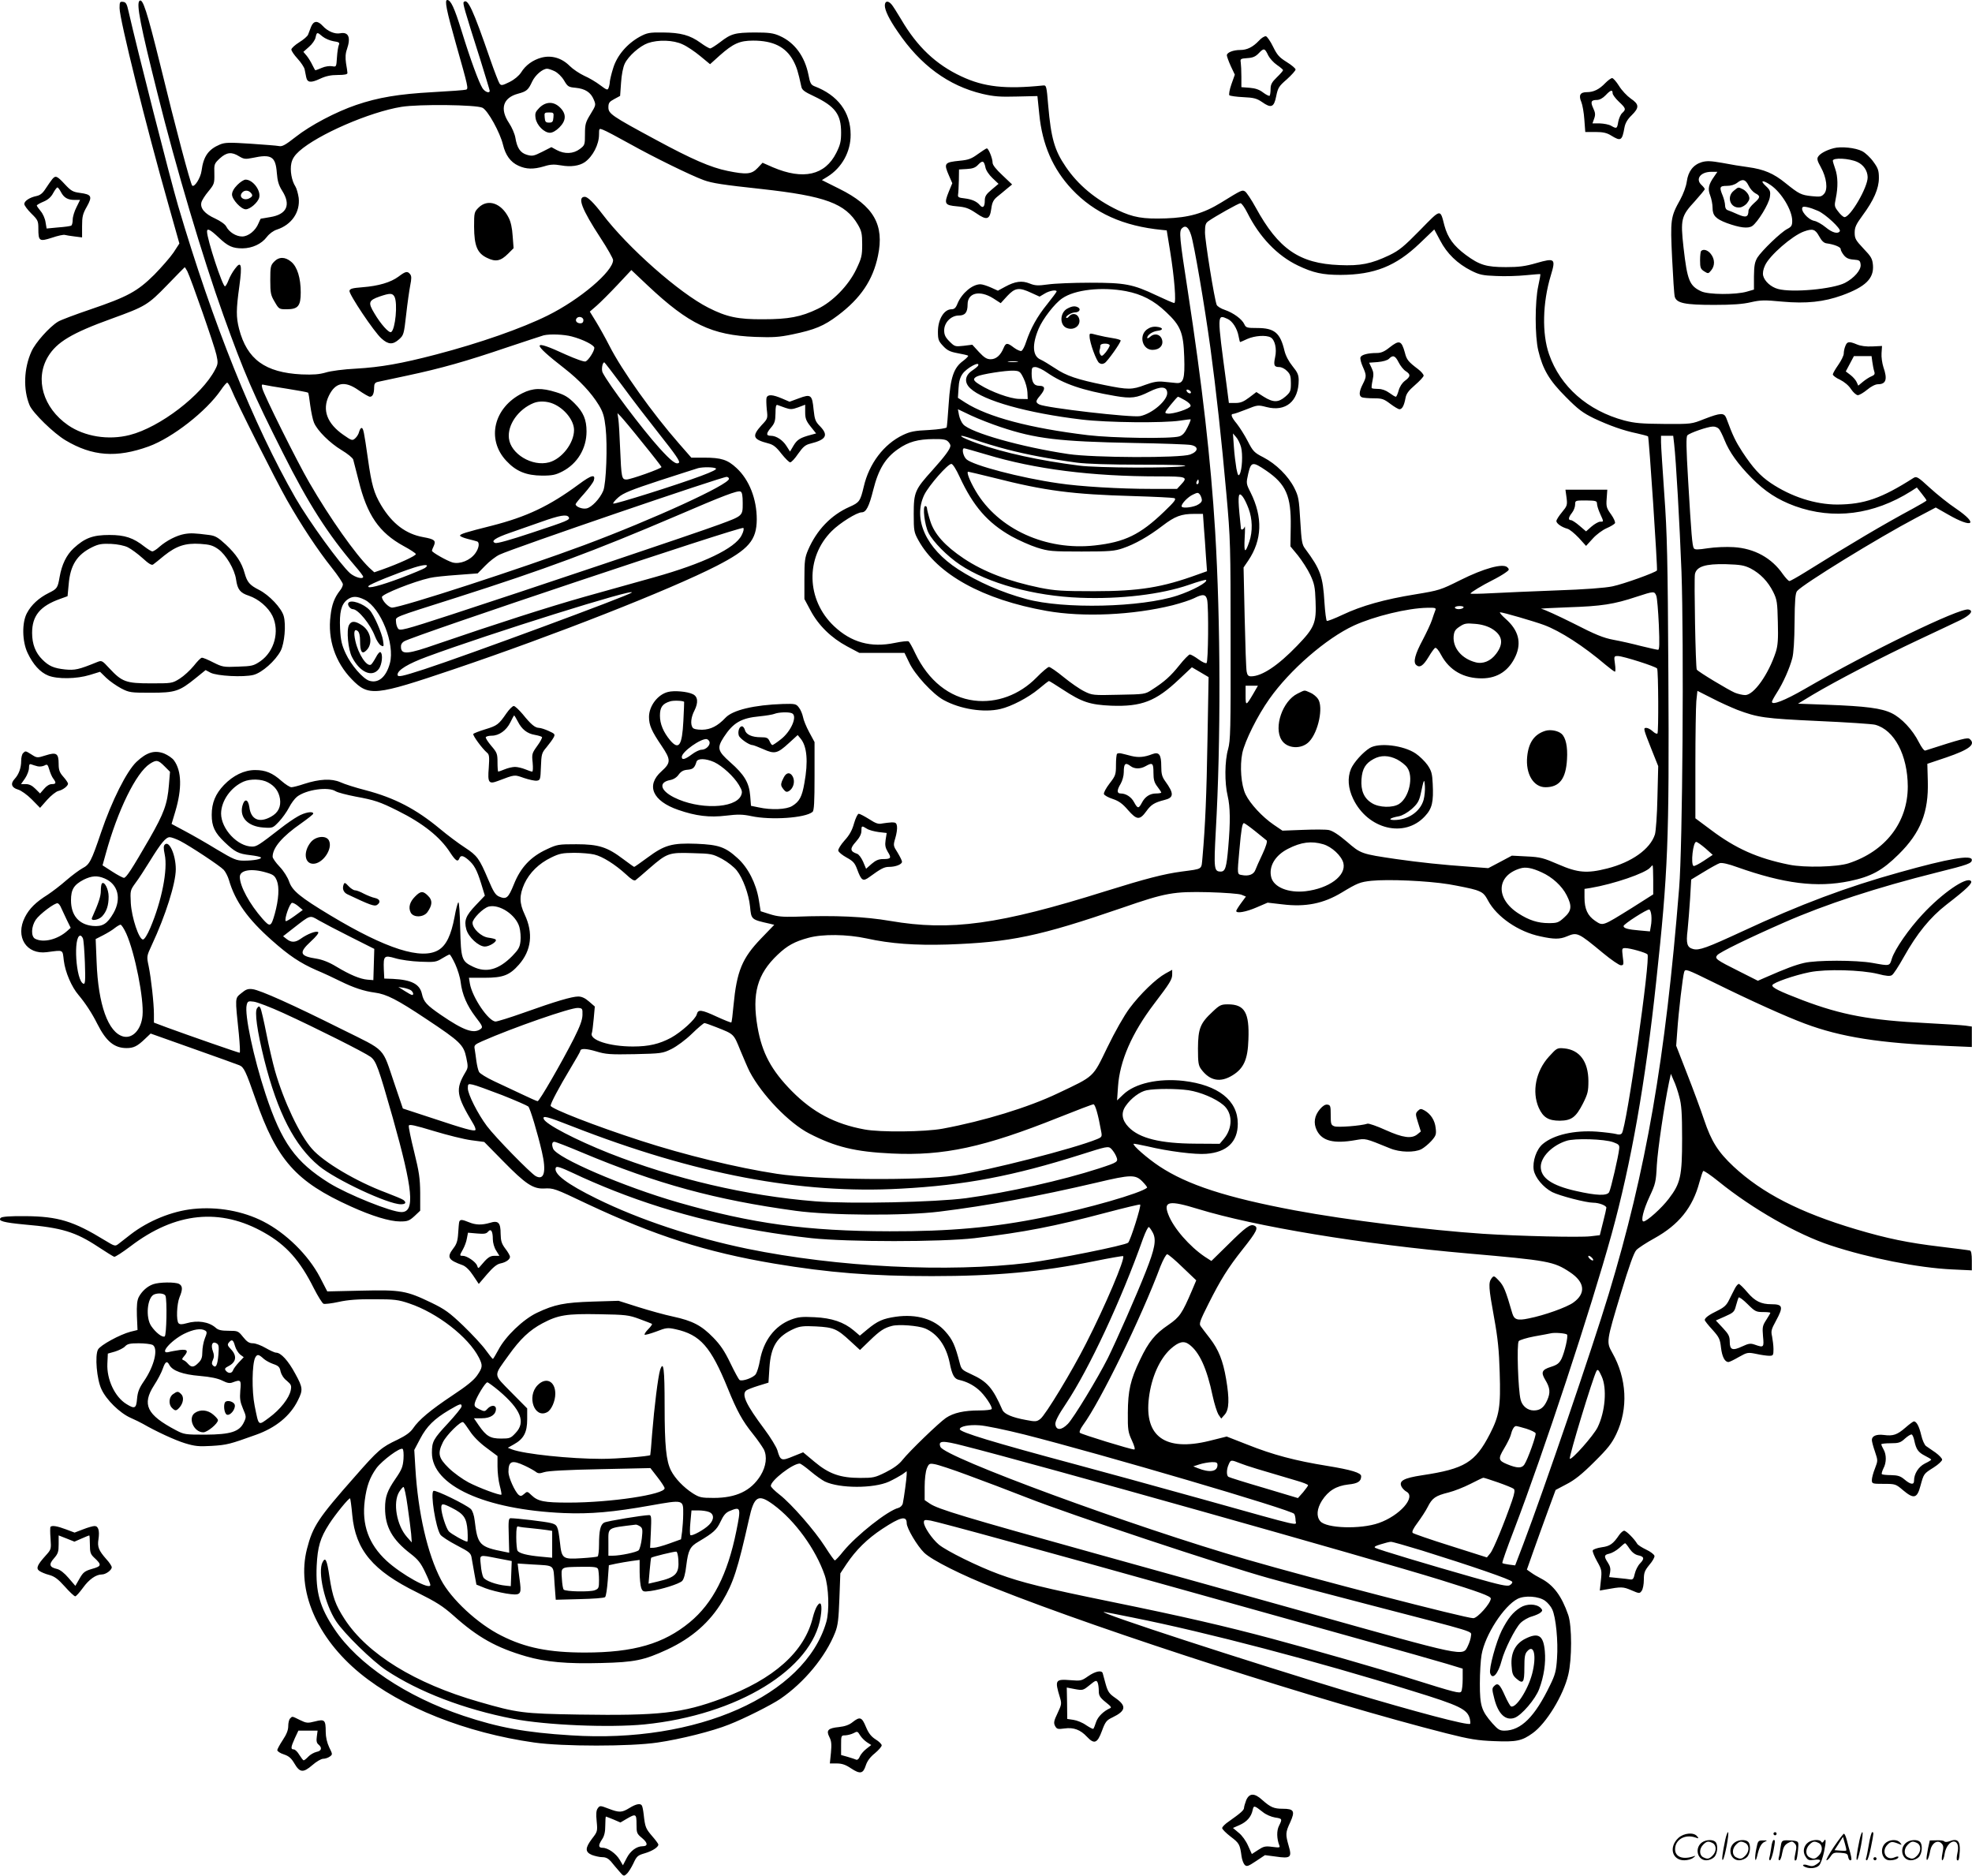 <?xml version="1.0" encoding="UTF-8"?>
<svg xmlns="http://www.w3.org/2000/svg" version="1.0" viewBox="0 0 1262.674 1200.809" preserveAspectRatio="xMidYMid meet">
  <g transform="translate(-0.443,1201) scale(0.1,-0.1)" fill="#000000" stroke="none">
    <path d="M897 12004 c-20 -20 7 -159 115 -589 120 -482 291 -1056 423 -1424 133 -370 190 -502 381 -881 163 -325 287 -519 463 -725 28 -32 51 -63 51 -67 0 -19 -52 -5 -84 22 -62 55 -263 332 -349 481 -269 469 -530 1118 -752 1871 -53 181 -263 1005 -317 1243 -11 50 -17 61 -35 63 -21 3 -23 -1 -23 -40 0 -71 171 -760 312 -1255 l71 -252 -37 -57 c-21 -31 -77 -95 -124 -143 -108 -107 -171 -141 -409 -222 -97 -33 -191 -68 -208 -79 -55 -34 -144 -134 -169 -190 -49 -108 -54 -244 -12 -345 21 -49 154 -179 230 -224 171 -102 326 -114 533 -39 151 55 368 224 462 361 17 26 36 47 40 47 5 0 16 -19 26 -42 31 -79 285 -583 356 -708 91 -160 197 -321 288 -435 39 -49 71 -97 71 -106 0 -9 -8 -27 -19 -40 -35 -45 -52 -89 -60 -160 -20 -152 30 -299 136 -408 108 -111 146 -107 652 64 642 217 1385 509 1684 662 206 106 256 164 257 298 0 130 -48 253 -129 328 -58 54 -98 67 -208 67 l-82 0 -77 88 c-172 196 -368 471 -448 629 -25 49 -63 117 -85 153 l-40 65 44 38 c24 21 84 81 133 133 l89 95 107 -101 c262 -246 408 -316 686 -327 113 -4 151 -2 238 16 144 30 202 54 292 122 145 109 224 226 256 381 42 198 -27 320 -247 429 l-112 56 36 22 c92 57 149 160 148 269 0 144 -82 253 -232 310 -22 9 -28 20 -38 73 -24 119 -89 207 -184 249 -40 18 -68 22 -160 22 -127 -1 -151 -7 -223 -63 -28 -21 -56 -39 -62 -39 -7 0 -35 16 -62 36 -68 49 -127 65 -241 66 -87 1 -101 -2 -148 -27 -81 -45 -145 -119 -170 -200 -12 -37 -21 -77 -22 -89 0 -11 -4 -29 -8 -39 -6 -16 -11 -14 -54 18 -26 20 -72 47 -102 60 -30 14 -72 42 -93 63 -51 51 -116 70 -181 53 -55 -15 -102 -49 -130 -95 -14 -21 -42 -45 -74 -61 -47 -23 -53 -24 -64 -10 -6 9 -33 78 -59 153 -111 322 -145 395 -170 369 -8 -7 3 -45 105 -366 33 -107 61 -198 61 -202 0 -19 -30 -8 -46 16 -23 36 -77 182 -134 367 -46 148 -69 198 -92 198 -18 0 -5 -66 56 -281 79 -279 81 -288 64 -293 -7 -3 -103 -10 -213 -16 -218 -12 -349 -34 -490 -82 -129 -44 -293 -130 -388 -205 -65 -51 -86 -63 -107 -58 -14 3 -96 9 -182 15 -137 9 -163 8 -195 -5 -74 -31 -106 -76 -118 -168 -6 -46 -46 -109 -60 -95 -11 11 -107 372 -204 771 -86 347 -113 432 -134 411z m3478 -278 c28 -12 78 -46 113 -75 l63 -52 62 56 c86 76 127 95 214 95 128 0 208 -40 256 -127 23 -43 32 -73 52 -166 4 -23 19 -34 81 -63 136 -65 174 -116 174 -232 0 -57 -5 -79 -31 -131 -72 -143 -211 -175 -406 -92 l-66 29 -32 -34 c-38 -40 -71 -43 -193 -18 -107 22 -227 74 -458 199 -284 153 -304 167 -304 208 0 28 6 36 38 53 l37 20 6 84 c3 50 13 101 24 123 23 48 95 112 148 131 66 23 163 20 222 -8z m-819 -172 c20 -10 45 -34 60 -59 23 -39 28 -43 74 -47 61 -6 97 -29 116 -75 15 -35 14 -37 -20 -93 -32 -52 -36 -65 -36 -128 0 -69 -1 -72 -33 -96 -41 -31 -96 -34 -147 -7 l-35 19 -59 -30 c-54 -27 -63 -29 -98 -19 -43 13 -63 44 -74 111 -4 23 -22 65 -40 92 -61 91 -39 162 57 188 56 15 66 24 91 78 20 42 67 82 96 82 8 0 29 -7 48 -16z m-462 -234 c35 -18 112 -158 131 -236 16 -67 48 -112 99 -135 50 -23 96 -24 164 -4 41 13 64 14 110 6 61 -11 116 -3 151 21 51 36 91 113 91 177 0 40 1 40 26 30 15 -5 92 -46 173 -91 150 -84 391 -202 471 -231 55 -20 121 -30 370 -57 408 -45 538 -92 618 -229 23 -40 27 -57 27 -126 0 -72 -4 -88 -38 -159 -49 -103 -152 -209 -248 -254 -106 -51 -185 -66 -349 -66 -159 -1 -232 14 -350 74 -186 94 -516 385 -679 600 -55 72 -94 110 -112 110 -50 0 -20 -79 101 -264 44 -67 80 -131 80 -141 0 -72 -211 -252 -419 -355 -165 -82 -436 -177 -716 -250 -222 -58 -354 -81 -510 -90 -80 -4 -164 -15 -195 -25 -42 -12 -79 -15 -155 -12 -233 12 -349 96 -400 292 -19 76 -19 122 2 273 19 140 12 166 -29 110 -14 -18 -32 -50 -40 -71 -8 -21 -18 -39 -23 -40 -15 -3 -115 301 -115 351 0 23 21 12 73 -37 61 -58 90 -71 155 -71 62 1 121 28 155 73 16 21 42 40 64 47 95 31 150 112 140 203 -4 27 -13 60 -21 73 -24 36 -36 104 -26 149 6 28 21 51 50 77 120 107 451 251 655 284 112 18 479 14 519 -6z m-1558 -311 c30 -18 40 -19 85 -10 121 26 148 10 156 -96 4 -52 12 -79 34 -114 58 -91 30 -152 -77 -169 -32 -6 -60 -10 -60 -10 -1 0 -7 -13 -14 -29 -19 -48 -66 -85 -105 -85 -39 0 -84 28 -102 64 -7 14 -37 35 -71 51 -67 30 -97 66 -88 103 3 13 23 45 45 71 37 45 39 51 38 112 -2 62 -1 65 35 99 44 40 76 43 124 13z m-332 -736 c23 -46 173 -474 186 -534 11 -50 11 -59 -8 -95 -85 -164 -354 -370 -547 -419 -137 -35 -289 -10 -395 63 -160 111 -214 296 -128 439 56 93 153 151 408 243 215 78 231 87 355 215 61 63 111 114 112 114 1 1 9 -11 17 -26z m2536 -313 c0 -13 -7 -20 -19 -20 -22 0 -35 15 -26 30 12 19 45 11 45 -10z m-75 -104 c73 -19 145 -56 145 -73 0 -22 -38 -80 -56 -87 -9 -4 -64 16 -127 44 -220 102 -223 78 -8 -89 96 -75 172 -156 220 -235 27 -45 35 -72 43 -143 13 -115 4 -359 -15 -405 -21 -50 -73 -106 -107 -113 -27 -6 -70 11 -70 27 0 4 25 35 55 68 30 34 57 71 61 82 14 45 -14 38 -96 -23 -188 -139 -334 -208 -558 -265 -163 -41 -202 -53 -202 -63 0 -5 21 -14 48 -21 26 -6 53 -14 60 -16 19 -5 14 -43 -10 -76 -32 -45 -98 -72 -146 -59 -35 10 -132 65 -132 75 0 3 5 17 12 31 15 34 5 43 -67 56 -112 20 -199 86 -270 204 -46 78 -61 128 -85 299 -25 174 -29 196 -41 196 -5 0 -11 -11 -15 -24 -3 -14 -14 -32 -25 -42 -18 -16 -22 -16 -76 22 -104 72 -137 159 -93 250 42 87 102 98 190 36 33 -23 66 -42 73 -42 18 0 27 21 27 61 0 21 6 30 23 34 12 3 96 21 187 40 221 47 379 92 638 180 120 40 226 75 237 78 41 10 132 6 180 -7z m326 -318 c61 -84 171 -226 242 -316 93 -117 127 -166 119 -174 -16 -16 -49 9 -126 94 -111 123 -324 406 -363 483 -9 18 -2 65 11 65 2 0 55 -69 117 -152z m-2147 -17 c70 -11 130 -22 133 -25 3 -2 9 -39 14 -82 6 -42 16 -92 24 -110 21 -51 102 -131 177 -176 37 -22 70 -49 74 -60 3 -12 19 -73 35 -136 54 -220 131 -332 288 -418 41 -22 76 -45 78 -51 4 -10 -107 -61 -217 -100 l-49 -17 -32 29 c-87 84 -252 317 -384 545 -79 136 -291 562 -301 604 -6 24 -4 27 12 22 11 -3 77 -14 148 -25z m2275 -346 c67 -82 121 -152 121 -155 0 -10 -198 -80 -224 -80 -31 0 -33 11 -41 200 -3 80 -8 163 -11 185 l-6 40 20 -20 c11 -11 75 -87 141 -170z m469 -164 c9 -5 -22 -21 -95 -48 -152 -57 -556 -184 -562 -177 -3 3 11 21 33 40 31 27 82 48 265 108 124 40 235 76 246 79 34 8 99 7 113 -2z m84 -66 c4 -36 -485 -260 -927 -425 -400 -149 -1172 -400 -1230 -400 -22 0 -65 45 -65 68 0 18 203 99 307 122 24 6 102 14 174 19 l132 10 48 49 c27 28 68 60 92 71 82 40 1433 502 1455 498 7 -1 14 -6 14 -12z m88 -156 c0 -82 2 -81 -150 -137 -133 -50 -1282 -436 -1716 -577 -307 -100 -329 -105 -341 -89 -7 10 -13 30 -13 45 0 32 -32 20 390 154 570 182 876 296 1405 522 302 130 391 164 411 156 10 -4 14 -25 14 -74z m-1114 -90 c10 -17 -4 -23 -237 -100 -135 -45 -223 -70 -234 -65 -30 11 0 32 95 65 47 16 137 48 200 70 118 42 164 50 176 30z m1107 -116 c-42 -84 -246 -181 -560 -269 -109 -30 -310 -87 -447 -125 -233 -66 -560 -171 -945 -303 -183 -64 -224 -68 -229 -24 -2 19 3 31 20 42 55 35 2159 739 2172 726 5 -5 1 -24 -11 -47z m-2027 -209 c-9 -6 -77 -35 -151 -63 -136 -51 -224 -74 -211 -53 7 12 183 83 291 118 70 22 103 22 71 -2z m1323 -158 c-22 -20 -1059 -403 -1326 -490 -148 -48 -173 -53 -173 -35 0 29 68 70 187 114 397 147 1351 446 1312 411z m-1709 -46 c103 -53 194 -283 161 -406 -24 -89 -74 -131 -133 -112 -41 14 -116 101 -150 174 -25 54 -32 83 -36 159 -5 105 7 155 45 185 33 25 63 25 113 0z M3458 11320 c-26 -27 -29 -35 -24 -68 8 -45 55 -92 92 -92 16 0 39 13 60 34 44 44 46 86 5 127 -41 41 -91 40 -133 -1z m90 -62 c-2 -28 -7 -33 -28 -33 -21 0 -26 5 -28 33 -3 30 -1 32 28 32 29 0 31 -2 28 -32z M3069 10681 c-28 -28 -29 -33 -29 -123 1 -122 20 -169 83 -199 55 -27 87 -21 135 27 l35 35 -6 78 c-3 50 -12 92 -26 118 -47 93 -133 122 -192 64z M1759 10334 c-22 -23 -24 -34 -24 -117 0 -83 3 -97 28 -139 27 -47 29 -48 77 -48 73 0 90 21 90 108 0 92 -22 164 -61 196 -39 33 -79 33 -110 0z M2556 10239 c-50 -37 -128 -60 -231 -68 -63 -5 -80 -9 -83 -23 -4 -21 158 -264 205 -305 44 -40 73 -41 113 -5 29 26 31 33 45 157 8 72 20 156 26 187 9 45 9 61 -1 73 -17 21 -29 18 -74 -16z m-26 -128 c22 -41 6 -210 -21 -227 -14 -8 -67 51 -108 121 -41 68 -37 82 35 107 65 22 81 22 94 -1z M1524 10826 c-22 -22 -34 -44 -34 -61 0 -32 58 -95 88 -95 28 0 78 44 86 75 12 46 -41 115 -87 115 -11 0 -34 -15 -53 -34z m84 -48 c17 -17 15 -26 -8 -38 -30 -16 -64 4 -50 30 12 22 40 26 58 8z M3350 9493 c-184 -91 -233 -295 -104 -433 63 -68 128 -94 229 -95 68 0 88 5 131 27 96 50 154 147 154 256 0 75 -20 123 -76 179 -41 41 -64 55 -119 72 -92 29 -149 27 -215 -6z m197 -68 c73 -31 133 -107 133 -168 0 -84 -78 -185 -160 -207 -108 -29 -246 54 -257 154 -10 86 60 186 159 226 35 14 85 12 125 -5z M2235 8150 c-8 -13 12 -40 29 -40 34 -1 113 -98 141 -173 10 -26 27 -53 38 -59 19 -10 20 -8 14 31 -6 45 -58 165 -85 194 -38 42 -122 71 -137 47z M2239 8008 c-17 -32 -6 -155 19 -204 50 -98 128 -133 171 -78 22 28 29 98 11 109 -5 3 -18 -12 -29 -34 -12 -22 -26 -43 -31 -46 -27 -16 -81 66 -100 151 -13 57 -7 82 15 64 10 -8 15 -31 15 -64 0 -68 12 -87 38 -62 48 43 32 128 -31 166 -41 26 -64 25 -78 -2z M5670 11975 c0 -31 28 -89 82 -167 145 -215 325 -347 543 -399 73 -17 113 -20 221 -17 l131 3 12 -117 c19 -194 87 -350 209 -480 143 -152 329 -236 577 -260 l30 -3 22 -135 c27 -167 40 -330 26 -330 -6 0 -57 22 -114 49 -152 72 -201 81 -426 81 -106 0 -226 -5 -268 -11 -65 -9 -83 -8 -118 6 -49 20 -93 14 -157 -21 l-46 -25 -44 20 c-25 11 -55 21 -68 21 -51 0 -118 -56 -146 -122 -11 -29 -21 -38 -39 -38 -48 0 -87 -65 -87 -144 0 -50 4 -60 33 -91 26 -28 44 -37 92 -46 33 -6 64 -13 68 -16 4 -2 -10 -17 -31 -33 -61 -44 -82 -106 -93 -274 -5 -78 -11 -146 -13 -152 -3 -6 -49 -13 -114 -17 -91 -4 -120 -10 -166 -32 -122 -58 -217 -183 -251 -331 -22 -93 -28 -101 -91 -129 -118 -52 -210 -148 -265 -275 -21 -49 -24 -70 -24 -185 l0 -130 39 -73 c51 -96 133 -176 234 -230 l79 -42 145 0 144 0 30 -62 c35 -76 152 -203 221 -240 106 -58 257 -82 363 -57 70 16 179 73 245 128 33 28 63 51 66 51 3 0 43 -25 89 -55 122 -80 173 -97 310 -103 194 -7 285 28 433 168 l83 78 53 -31 54 -32 -7 -395 c-6 -359 -14 -553 -32 -758 -8 -82 6 -73 -134 -92 -113 -15 -232 -46 -485 -125 -684 -215 -995 -257 -1380 -191 -164 28 -352 37 -610 27 -78 -2 -113 1 -160 16 l-60 19 -12 74 c-17 104 -69 206 -136 266 -79 72 -121 86 -263 92 -157 6 -205 -8 -313 -88 -45 -33 -83 -60 -86 -60 -2 0 -33 22 -69 49 -103 78 -158 96 -301 96 -115 0 -123 -1 -191 -33 -103 -48 -166 -116 -209 -223 -36 -89 -48 -99 -95 -79 -23 10 -36 30 -69 108 -58 137 -71 154 -150 206 -39 25 -111 79 -159 119 -154 128 -291 199 -477 248 -63 16 -135 39 -161 51 -57 25 -134 21 -233 -11 -35 -12 -71 -21 -81 -21 -9 0 -38 18 -63 40 -58 52 -103 70 -169 70 -70 0 -140 -34 -200 -96 -54 -57 -78 -114 -78 -191 0 -73 19 -114 82 -174 67 -64 88 -75 166 -84 34 -4 64 -10 67 -15 6 -10 -46 -20 -109 -20 -47 0 -65 7 -172 71 -65 40 -158 93 -205 118 l-86 46 24 80 c43 145 41 258 -8 326 -10 15 -40 35 -64 45 -61 23 -111 8 -176 -53 -63 -59 -159 -250 -228 -454 -62 -183 -73 -204 -119 -228 -20 -11 -66 -45 -102 -76 -36 -32 -90 -73 -120 -93 -77 -48 -118 -89 -146 -144 -64 -125 9 -241 140 -224 110 14 100 19 109 -54 9 -74 50 -169 94 -220 43 -51 86 -116 121 -186 56 -111 108 -154 187 -154 45 0 69 12 117 58 l37 35 273 -97 c150 -53 283 -101 295 -106 29 -12 41 -37 103 -215 137 -393 259 -530 611 -689 134 -61 249 -96 315 -96 48 0 59 4 92 34 l37 35 0 113 c-1 96 -7 135 -39 265 -21 84 -36 158 -34 166 2 11 38 3 160 -34 86 -26 194 -53 240 -59 l83 -11 121 -123 c142 -145 191 -178 261 -175 62 3 66 2 278 -99 432 -203 763 -309 1198 -382 347 -58 623 -80 1008 -80 405 0 701 27 1042 96 98 20 180 34 183 32 14 -15 -114 -317 -237 -558 -91 -180 -261 -460 -293 -484 -23 -18 -31 -19 -92 -7 -89 16 -139 38 -151 64 -62 142 -97 182 -200 229 -57 26 -63 31 -73 70 -30 116 -46 151 -92 203 -70 80 -184 114 -318 95 -82 -12 -117 -27 -183 -82 l-47 -39 -40 34 c-62 52 -139 79 -250 84 -81 4 -104 2 -152 -16 -103 -40 -175 -134 -198 -262 -6 -35 -18 -74 -26 -86 -14 -23 -87 -49 -104 -38 -6 4 -32 52 -59 108 -37 77 -64 117 -110 164 -75 77 -132 107 -257 134 -53 11 -153 39 -223 61 l-126 40 -165 -5 c-183 -6 -244 -18 -358 -72 -88 -42 -202 -151 -247 -238 -17 -31 -32 -57 -35 -57 -3 0 -23 26 -45 56 -22 31 -87 101 -144 156 -89 85 -118 106 -205 148 -160 77 -194 83 -448 77 l-218 -5 -47 91 c-75 143 -218 283 -363 357 -131 67 -293 96 -448 80 -137 -14 -288 -76 -401 -163 -30 -23 -64 -50 -77 -60 -22 -17 -24 -17 -88 22 -201 123 -298 153 -508 155 -99 1 -151 -3 -159 -11 -20 -20 19 -30 156 -43 234 -20 323 -47 467 -142 50 -33 97 -62 103 -64 6 -3 53 28 105 67 287 219 575 248 857 87 141 -80 228 -178 317 -356 26 -51 54 -96 62 -99 8 -3 52 2 97 12 59 13 124 18 228 17 129 0 154 -3 224 -27 179 -60 379 -215 446 -347 25 -50 24 -62 -11 -113 -21 -31 -68 -69 -159 -129 -141 -94 -215 -156 -252 -211 -17 -25 -46 -46 -99 -72 -104 -49 -124 -66 -273 -236 -236 -267 -270 -319 -307 -463 -68 -265 61 -568 340 -797 265 -217 677 -381 1115 -443 181 -26 617 -26 790 0 145 21 353 73 457 115 100 39 270 125 328 164 154 105 291 271 352 426 18 46 22 85 27 217 l6 161 39 59 c61 91 133 162 230 226 117 77 156 86 156 36 0 -32 67 -145 112 -189 49 -47 239 -143 453 -227 712 -283 2109 -731 2890 -929 150 -38 201 -46 306 -50 142 -6 178 1 247 51 87 62 197 242 228 374 24 100 24 311 0 382 -42 122 -95 194 -178 236 -18 9 -45 25 -60 36 l-27 19 43 122 c24 67 65 182 92 255 l49 133 70 37 c51 26 99 64 177 142 88 87 113 119 142 180 77 162 67 355 -26 519 -39 70 -39 70 56 385 52 172 82 256 98 273 12 13 64 47 115 75 157 87 246 197 289 360 10 35 20 67 24 71 4 4 49 -27 101 -69 214 -173 501 -337 714 -407 245 -81 562 -144 778 -154 l127 -6 0 62 c0 41 -4 63 -12 65 -7 2 -94 13 -193 25 -201 24 -335 51 -537 111 -359 107 -599 230 -784 402 -99 93 -142 161 -188 298 -21 63 -70 196 -109 295 l-70 180 7 95 c8 120 35 348 44 377 7 22 13 20 192 -68 241 -119 462 -218 580 -262 232 -87 482 -126 909 -143 l161 -7 0 65 0 66 -42 6 c-24 3 -135 10 -248 16 -362 18 -543 52 -792 146 -152 58 -200 82 -195 97 5 16 139 63 239 83 105 21 329 15 436 -11 53 -14 79 -16 90 -8 10 5 44 58 77 117 84 150 168 253 272 334 132 102 170 139 157 152 -29 29 -185 -79 -310 -214 -88 -94 -177 -223 -196 -283 -15 -49 -12 -48 -123 -28 -106 19 -361 19 -440 0 -55 -13 -115 -35 -247 -93 l-48 -21 -117 59 c-152 76 -161 83 -143 105 16 19 193 106 430 210 262 115 591 223 979 320 198 49 221 58 221 80 0 34 -147 9 -464 -80 -335 -93 -635 -205 -1006 -378 -227 -105 -276 -123 -314 -113 -39 10 -47 34 -36 122 4 44 12 134 16 201 l7 122 81 49 c44 27 91 53 102 56 14 4 56 -5 110 -25 302 -107 511 -133 721 -90 138 29 209 67 314 171 141 139 193 270 187 470 l-3 110 122 41 c149 51 190 84 149 118 -13 11 -48 2 -284 -74 -7 -3 -24 20 -41 53 -40 80 -112 156 -174 186 -65 32 -166 45 -411 54 l-189 7 94 57 c146 87 442 241 674 350 116 54 239 113 275 130 63 32 83 59 48 66 -57 11 -636 -270 -1050 -510 -125 -72 -208 -105 -208 -81 0 5 14 31 32 59 40 62 81 155 98 219 9 32 14 116 15 232 1 139 5 186 16 199 35 43 523 343 761 468 l127 67 79 -45 c158 -91 198 -63 52 37 -47 31 -123 92 -169 134 -77 71 -85 75 -105 63 -205 -131 -316 -169 -487 -170 -142 0 -296 50 -427 138 -69 47 -114 97 -182 200 -42 65 -61 103 -102 215 -14 36 -36 35 -140 -5 -83 -33 -83 -33 -258 -32 -145 1 -189 5 -255 22 -235 63 -410 217 -482 424 -46 131 -42 329 11 504 33 109 27 114 -92 80 -72 -21 -113 -26 -195 -26 -125 0 -169 13 -257 78 -78 58 -116 110 -137 188 -28 108 -20 110 -156 -29 -103 -105 -133 -130 -197 -161 -116 -55 -184 -69 -320 -63 -256 10 -390 103 -535 368 -28 51 -59 97 -68 103 -19 12 -21 11 -154 -71 -112 -69 -206 -96 -354 -101 -147 -5 -209 6 -308 53 -142 68 -254 161 -333 278 -72 105 -94 184 -112 392 -10 121 -12 130 -31 128 -243 -25 -380 -10 -525 58 -163 76 -283 190 -385 364 -26 44 -54 88 -63 98 -22 25 -42 21 -42 -8z m2321 -1327 c78 -156 192 -275 324 -338 98 -47 159 -60 273 -60 217 1 354 56 506 201 l94 90 38 -71 c43 -83 110 -148 199 -193 52 -26 73 -31 160 -34 55 -3 141 0 190 5 50 5 91 8 92 7 2 -1 -4 -35 -13 -76 -22 -101 -22 -321 0 -413 29 -121 70 -191 176 -297 80 -81 109 -102 180 -137 100 -47 190 -79 278 -97 35 -8 66 -16 69 -19 6 -6 62 -848 57 -858 -8 -13 -213 -87 -285 -102 -47 -10 -179 -20 -359 -26 -157 -6 -345 -14 -417 -18 -73 -4 -133 -5 -133 -2 0 7 76 53 140 85 30 15 68 37 83 48 26 18 27 21 13 35 -27 27 -149 -6 -301 -82 -126 -63 -135 -66 -287 -91 -199 -32 -347 -74 -467 -131 -51 -24 -97 -42 -101 -39 -4 3 -11 55 -15 117 -10 168 -25 212 -123 344 -21 27 -24 47 -32 181 -8 138 -11 155 -38 209 -39 77 -117 154 -198 196 -59 30 -67 39 -100 103 -20 39 -52 89 -70 112 -35 42 -42 63 -23 63 6 0 44 13 84 29 72 29 74 29 129 15 123 -32 206 37 206 172 0 34 -8 51 -39 89 -25 31 -44 67 -52 99 -27 115 -64 146 -175 146 -65 0 -72 2 -82 24 -15 33 -70 73 -125 92 -25 8 -48 23 -52 32 -15 37 -75 411 -75 464 0 48 4 60 23 73 41 29 192 114 204 114 7 1 27 -27 44 -61z m-360 -143 c19 -57 86 -448 124 -725 36 -266 71 -584 102 -932 26 -289 27 -332 27 -938 1 -576 -1 -641 -16 -696 -22 -76 -23 -216 -3 -299 17 -72 18 -168 4 -329 -11 -129 -19 -156 -48 -156 -43 0 -45 17 -32 258 33 579 31 1341 -4 1922 -28 457 -83 936 -175 1536 -53 342 -57 383 -38 402 23 23 43 8 59 -43z m-1023 -370 l53 -24 32 19 c30 19 77 27 77 14 0 -3 -27 -40 -60 -81 -65 -80 -106 -155 -135 -241 -9 -29 -23 -56 -31 -59 -7 -2 -28 7 -47 21 -43 33 -52 33 -67 -3 -19 -46 -48 -71 -82 -71 -25 0 -41 10 -75 46 l-43 47 -56 -7 c-54 -6 -57 -5 -90 28 -26 26 -34 42 -34 71 0 50 44 95 94 95 40 0 56 20 56 71 0 75 78 93 164 39 l48 -31 42 46 c50 53 75 57 154 20z m606 11 c102 -20 178 -59 257 -134 93 -87 111 -132 116 -287 5 -142 -5 -172 -52 -167 -17 2 -52 5 -80 8 -38 4 -66 -1 -118 -20 -84 -32 -109 -32 -261 -1 -173 35 -245 59 -317 108 -35 23 -76 48 -92 55 -51 22 -56 94 -12 198 26 62 103 162 151 194 81 56 253 75 408 46z m651 -178 c31 -14 61 -61 70 -110 4 -21 8 -38 10 -38 2 0 22 9 46 20 48 21 119 26 149 10 28 -15 41 -74 29 -127 -11 -52 -6 -63 27 -63 14 0 36 -11 49 -25 21 -20 25 -34 25 -79 0 -49 -3 -57 -35 -85 -45 -39 -78 -39 -139 -1 l-47 30 -46 -35 c-36 -27 -55 -35 -88 -35 l-42 0 -16 124 c-60 449 -61 445 8 414z m-1347 -275 c-16 -2 -40 -2 -55 0 -16 2 -3 4 27 4 30 0 43 -2 28 -4z m-250 -22 c-1 -6 -19 -20 -38 -33 -48 -32 -53 -77 -13 -114 84 -80 368 -159 713 -200 164 -20 524 -23 630 -7 36 6 66 9 68 8 2 -2 -7 -25 -20 -51 -17 -35 -31 -51 -53 -58 -53 -16 -426 -11 -585 8 -372 45 -639 116 -784 208 l-48 31 4 62 c2 42 10 70 26 92 26 37 111 83 100 54z m443 -48 c104 -71 223 -112 433 -148 104 -18 139 -13 219 27 72 36 111 35 115 -4 6 -48 -94 -136 -173 -152 -52 -11 -607 53 -647 75 -24 13 -23 22 7 57 34 41 33 62 -5 62 -36 0 -50 23 -50 79 0 37 3 41 24 41 13 0 48 -16 77 -37z m-153 -34 c13 -26 24 -66 25 -90 l2 -44 -55 1 c-57 1 -179 45 -252 91 -43 26 -47 38 -18 53 27 14 184 39 235 37 37 -2 42 -5 63 -48z m1072 -91 c0 -13 -23 -5 -28 10 -2 7 2 10 12 6 9 -3 16 -11 16 -16z m-39 -50 c23 -13 38 -28 37 -37 -4 -18 -111 -53 -147 -49 -22 3 -22 5 19 56 23 28 44 52 47 52 3 0 23 -10 44 -22z m-1180 -172 c224 -75 374 -93 852 -102 182 -3 348 -9 367 -13 51 -10 48 -41 -5 -61 -63 -23 -619 -21 -780 3 -301 45 -623 136 -673 190 -11 12 -23 39 -27 59 l-7 38 84 -40 c47 -22 132 -55 189 -74z m4600 -12 c7 -8 23 -40 35 -70 31 -78 87 -156 174 -244 86 -87 166 -139 277 -180 246 -89 504 -56 744 95 l37 24 31 -39 c17 -21 31 -41 31 -44 0 -3 -39 -26 -87 -52 -191 -103 -391 -221 -689 -407 -50 -31 -96 -57 -102 -57 -6 0 -24 20 -41 43 -72 105 -183 166 -316 174 -47 3 -119 0 -165 -7 -65 -10 -84 -10 -90 0 -10 16 -16 88 -36 428 -13 217 -14 286 -5 295 16 16 129 55 162 56 15 1 32 -6 40 -15z m-4556 -132 c122 -32 275 -61 445 -84 62 -8 207 -13 413 -13 214 0 305 -3 275 -9 -68 -14 -559 -12 -673 3 -252 32 -482 82 -651 142 -49 17 -96 37 -104 45 -9 9 24 1 80 -19 52 -19 149 -48 215 -65z m1496 15 c12 -46 7 -144 -9 -173 -8 -14 -12 -7 -21 37 -5 30 -13 92 -16 139 l-6 85 20 -23 c12 -13 26 -43 32 -65z m2773 21 c12 -103 35 -507 47 -818 16 -453 7 -1760 -15 -2025 -88 -1098 -211 -1807 -451 -2600 -107 -353 -416 -1256 -547 -1601 l-52 -136 -39 5 c-21 3 -41 7 -43 10 -3 3 31 99 75 213 191 500 491 1410 625 1894 124 450 216 968 285 1615 76 704 84 903 78 1970 -4 735 -8 902 -26 1150 -11 160 -21 309 -21 333 l0 42 39 0 39 0 6 -52z m-4650 16 c9 -8 16 -21 16 -27 0 -21 -36 -69 -115 -157 -112 -124 -120 -141 -120 -280 0 -109 2 -118 30 -169 121 -219 414 -380 820 -452 235 -42 554 -27 808 36 54 14 115 34 137 45 57 29 76 26 84 -11 10 -53 7 -397 -4 -404 -6 -4 -29 7 -52 24 -23 17 -48 31 -55 31 -6 0 -37 -31 -67 -69 -56 -70 -96 -106 -176 -157 -44 -29 -47 -29 -213 -32 -164 -4 -170 -3 -220 22 -29 14 -88 55 -132 91 -44 36 -86 65 -94 65 -7 0 -43 -30 -80 -68 -109 -111 -255 -165 -399 -147 -159 20 -293 127 -377 302 -18 39 -38 74 -43 77 -6 3 -45 -1 -88 -10 -153 -32 -279 3 -389 107 -178 168 -185 439 -15 609 52 52 161 120 192 120 28 0 47 36 74 144 33 132 78 205 159 261 67 47 127 63 227 64 57 1 81 -3 92 -15z m246 -84 c312 -94 673 -140 1103 -140 183 0 190 -3 142 -54 l-24 -26 -163 0 c-204 0 -459 15 -597 36 -244 35 -547 115 -589 154 -21 20 -31 70 -14 70 4 0 68 -18 142 -40z m-171 -143 c87 -188 179 -294 331 -380 47 -26 121 -59 165 -73 74 -23 92 -25 285 -25 180 0 212 3 264 21 77 26 164 75 254 144 80 61 120 76 203 76 l56 0 6 -87 c4 -49 10 -131 13 -184 l7 -96 -59 -21 c-227 -83 -375 -107 -664 -107 -204 0 -249 3 -346 22 -203 42 -360 102 -488 187 -121 81 -189 157 -215 240 -12 38 -21 74 -21 82 0 8 -5 14 -11 14 -19 0 -4 -124 21 -172 29 -57 120 -149 201 -203 177 -119 474 -201 769 -212 256 -10 519 21 698 83 57 20 106 34 109 31 13 -14 -87 -68 -184 -100 -231 -76 -728 -88 -968 -22 -157 42 -313 111 -435 190 -207 134 -292 323 -217 478 30 60 150 197 173 197 9 0 31 -35 53 -83z m1963 40 c127 -87 160 -162 157 -358 l-2 -127 48 -58 c26 -33 62 -88 79 -124 26 -56 31 -78 34 -168 6 -140 -7 -171 -117 -285 -124 -129 -227 -197 -296 -197 -17 0 -24 7 -28 29 -4 17 -9 173 -13 349 l-7 319 30 44 c89 132 94 277 15 436 -29 57 -29 59 -15 121 18 77 28 78 115 19z m-1744 -46 c330 -84 504 -106 892 -117 135 -4 253 -10 263 -13 15 -6 4 -21 -66 -88 -152 -146 -251 -194 -442 -215 -313 -35 -619 104 -763 348 -39 66 -61 124 -48 124 4 0 78 -18 164 -39z m1312 -26 c0 -8 -4 -15 -10 -15 -5 0 -7 7 -4 15 4 8 8 15 10 15 2 0 4 -7 4 -15z m20 -117 c0 -12 -13 -24 -35 -34 -38 -15 -95 -19 -95 -5 0 17 40 59 72 74 31 15 34 15 46 0 6 -9 12 -25 12 -35z m299 -54 c25 -66 27 -146 5 -211 -27 -80 -35 -74 -30 22 3 50 3 82 0 73 -5 -18 -24 -25 -24 -10 0 4 -5 49 -10 100 -10 111 -5 136 21 103 10 -12 27 -47 38 -77z m3214 -383 c63 -33 111 -83 145 -150 25 -51 27 -67 30 -195 3 -108 0 -149 -13 -190 -47 -144 -141 -276 -196 -276 -16 0 -46 7 -66 15 -42 18 -235 134 -244 148 -8 11 -18 575 -12 611 10 49 67 67 198 64 94 -3 117 -7 158 -27z m-603 -176 c5 -13 12 -97 16 -185 5 -123 4 -160 -5 -160 -7 0 -56 11 -109 24 -53 14 -133 32 -177 40 -64 12 -116 33 -256 105 -98 49 -190 91 -205 93 -16 2 61 6 171 10 214 7 293 19 440 68 110 36 113 36 125 5z m-1235 -75 c-3 -5 -17 -10 -31 -10 -13 0 -24 5 -24 10 0 6 14 10 31 10 17 0 28 -4 24 -10z m-180 -17 c-4 -10 -14 -38 -22 -63 -8 -24 -35 -81 -58 -125 -50 -93 -64 -145 -42 -163 22 -19 44 -5 78 51 17 29 36 55 42 59 7 4 23 -14 39 -45 53 -99 145 -151 263 -150 99 1 172 50 214 143 39 87 18 166 -64 238 -26 23 -42 42 -35 42 18 0 214 -57 280 -81 105 -39 254 -135 396 -256 28 -23 54 -43 59 -43 4 0 4 23 0 50 -7 49 -6 50 19 50 32 0 243 -67 251 -80 8 -13 10 -408 2 -416 -4 -4 -17 2 -30 14 -13 12 -31 22 -41 22 -21 0 -20 -4 36 -145 l40 -100 -5 -200 c-2 -110 -10 -217 -16 -237 -30 -94 -148 -178 -305 -218 -130 -33 -189 -28 -313 26 -95 41 -115 47 -202 51 l-96 5 -75 -40 -76 -40 -119 9 c-174 12 -322 28 -470 49 -225 33 -227 34 -316 111 -54 46 -92 70 -116 75 -20 4 -95 4 -167 1 l-130 -5 -56 38 c-73 50 -150 133 -180 194 -29 60 -38 182 -21 265 17 78 97 239 173 346 131 186 364 388 541 470 131 60 345 112 471 114 51 1 57 -1 51 -16z m360 -117 c70 -42 80 -95 29 -162 -35 -47 -85 -67 -132 -54 -88 23 -145 91 -140 165 3 32 9 44 38 63 31 21 43 23 99 18 41 -3 78 -14 106 -30z m-1526 -418 c-46 -78 -49 -79 -49 -10 l0 62 40 0 39 0 -30 -52z m3098 -102 c133 -50 175 -56 518 -72 182 -8 346 -19 366 -24 123 -33 208 -194 209 -395 0 -230 -143 -415 -379 -492 -74 -24 -282 -29 -380 -9 -204 41 -344 104 -503 224 l-98 73 0 342 c0 188 3 372 6 408 l7 66 93 -47 c51 -27 124 -59 161 -74z m-10070 -361 l36 -36 -7 -85 c-10 -122 -31 -180 -125 -344 -111 -192 -148 -250 -163 -250 -7 0 -41 18 -75 40 l-62 40 20 72 c77 281 195 521 283 578 42 27 53 25 93 -15z m663 -104 c44 -23 69 -57 77 -104 8 -51 -11 -90 -56 -115 -76 -43 -130 -20 -140 61 -8 53 -32 57 -45 6 -18 -74 37 -130 134 -137 60 -4 61 -4 100 37 22 23 51 64 65 91 13 26 36 57 51 69 59 46 201 66 248 35 13 -8 71 -23 128 -34 120 -22 154 -33 268 -90 163 -81 272 -168 336 -267 36 -55 50 -64 60 -38 8 21 24 18 55 -8 39 -33 57 -66 84 -153 l24 -78 -58 -61 c-64 -67 -76 -98 -61 -154 13 -50 79 -111 119 -111 30 0 81 33 69 45 -3 4 -25 9 -47 12 -46 6 -101 58 -101 95 0 26 68 95 104 104 69 17 174 -53 196 -131 7 -25 10 -66 7 -91 -4 -38 -13 -54 -53 -95 -87 -88 -166 -109 -251 -68 -73 35 -77 48 -82 247 -2 97 -7 170 -12 165 -5 -5 -16 -47 -24 -93 -22 -117 -53 -181 -101 -211 -108 -67 -336 5 -695 221 -191 115 -243 157 -263 215 -9 27 -35 69 -61 96 -25 26 -45 55 -45 64 0 58 62 130 183 214 42 30 77 57 77 62 0 18 -55 8 -99 -18 -25 -14 -73 -47 -106 -73 -143 -111 -157 -120 -186 -120 -93 0 -199 113 -199 212 1 81 62 168 144 204 44 19 116 17 156 -5z m6321 -312 c35 -28 68 -55 74 -60 5 -6 -4 -38 -27 -87 -20 -42 -41 -89 -46 -103 -11 -28 -43 -40 -87 -31 -29 5 -29 3 -15 157 12 137 19 175 29 175 5 0 37 -23 72 -51z m-6883 -63 c64 -33 255 -159 279 -185 11 -12 26 -41 33 -64 40 -138 121 -251 276 -388 108 -96 181 -145 284 -190 48 -20 118 -53 156 -72 81 -40 150 -63 219 -72 74 -10 140 -43 329 -169 217 -144 239 -165 256 -247 12 -57 12 -65 -5 -93 -66 -111 -60 -148 51 -333 10 -17 16 -35 12 -38 -9 -9 -68 7 -278 77 l-186 61 -53 156 c-83 243 -47 207 -339 352 -310 155 -521 250 -570 256 -30 4 -43 -1 -73 -26 -41 -34 -40 -22 -15 -263 6 -65 9 -118 5 -118 -9 0 -330 112 -461 160 l-88 33 0 54 c0 69 -18 231 -34 309 -13 61 -13 62 21 135 87 186 153 394 153 484 0 91 -42 186 -70 158 -9 -8 -9 -24 -1 -63 21 -97 -19 -298 -92 -470 -19 -45 -38 -75 -47 -75 -26 0 -72 139 -78 232 -4 81 -4 83 30 130 20 26 61 90 92 140 71 115 102 153 127 153 11 0 41 -11 67 -24z m7319 -21 c55 -16 117 -74 129 -120 20 -81 -91 -163 -243 -181 -110 -12 -203 26 -219 90 -17 69 25 140 108 182 84 43 150 51 225 29z m2447 -26 l47 -42 -57 -38 c-32 -21 -61 -36 -66 -33 -19 12 -3 154 17 154 7 0 33 -19 59 -41z m-7114 -40 c52 -12 133 -63 203 -127 35 -33 52 -43 61 -37 8 6 48 40 90 77 112 97 124 101 275 96 121 -3 128 -5 189 -37 35 -19 77 -52 94 -74 39 -49 77 -151 85 -231 8 -84 7 -83 127 -110 l28 -7 -84 -87 c-122 -127 -156 -209 -177 -430 -5 -57 -11 -106 -14 -108 -2 -2 -43 14 -91 36 -101 47 -122 49 -130 16 -8 -31 -98 -113 -165 -150 -75 -40 -142 -56 -244 -56 -151 0 -280 42 -263 86 3 8 8 49 12 92 l7 78 -37 32 c-25 22 -47 32 -69 32 -40 0 -143 -30 -350 -104 -87 -31 -168 -56 -179 -56 -45 0 -150 155 -165 243 l-6 37 99 0 c120 0 161 16 221 84 80 91 93 202 37 321 -35 74 -35 123 -2 197 33 71 93 130 172 168 53 26 72 29 146 30 47 0 105 -5 130 -11z m6780 -162 l0 -93 -137 -87 c-190 -118 -184 -116 -234 -83 -49 33 -69 76 -69 150 l0 55 38 6 c149 25 353 95 383 131 6 8 13 14 15 14 2 0 4 -42 4 -93z m-714 48 c67 -30 130 -87 160 -147 35 -69 32 -99 -16 -142 -36 -33 -45 -36 -99 -36 -69 0 -126 18 -194 62 -148 95 -142 242 11 288 35 11 75 4 138 -25z m-8167 -1 c45 -13 55 -20 68 -52 17 -42 12 -121 -13 -212 -24 -85 -30 -87 -78 -33 -83 94 -146 209 -146 269 0 44 75 56 169 28z m-1035 -38 c86 -36 110 -129 57 -222 -40 -69 -70 -88 -133 -82 -89 9 -139 68 -139 164 0 69 18 99 81 132 51 25 87 28 134 8z m8606 -37 c69 -12 148 -28 175 -37 43 -15 54 -24 77 -67 56 -105 195 -201 336 -230 86 -19 124 -19 169 0 67 28 71 26 232 -107 52 -43 103 -78 114 -78 18 0 19 5 12 55 -6 53 -6 55 17 55 29 0 129 -28 141 -40 22 -20 -134 -1110 -164 -1146 -7 -8 -19 -10 -38 -4 -16 4 -71 11 -122 15 -144 10 -276 -20 -346 -79 -41 -34 -67 -111 -58 -167 9 -49 61 -111 118 -141 48 -24 217 -68 263 -68 36 0 84 -18 84 -32 0 -5 -9 -46 -21 -92 l-21 -84 -60 -7 c-69 -8 -459 1 -688 16 -347 23 -873 88 -1205 150 -437 82 -687 163 -867 282 -77 51 -173 135 -165 144 2 2 42 -6 88 -16 133 -32 308 -54 377 -48 132 10 202 76 202 193 0 149 -126 248 -348 274 -160 18 -311 -16 -385 -87 l-40 -38 6 88 c11 165 89 343 231 530 103 135 116 157 116 189 l0 29 -42 -23 c-62 -34 -163 -132 -231 -223 -35 -47 -93 -149 -142 -250 -95 -196 -80 -182 -316 -294 -190 -91 -475 -178 -739 -227 -113 -21 -400 -24 -500 -5 -191 35 -331 110 -465 245 -132 134 -191 244 -220 410 -37 215 -2 340 129 464 61 58 108 84 197 108 90 25 247 23 372 -4 154 -34 311 -45 517 -39 405 14 590 53 1120 235 280 97 328 105 553 100 106 -3 194 -10 210 -16 l29 -12 -31 -42 c-17 -23 -31 -46 -31 -50 0 -18 65 -6 131 23 l70 30 96 -11 c147 -18 262 5 379 76 101 61 117 67 189 75 109 11 358 0 495 -22z m-8885 -149 c6 -13 22 -48 36 -77 l26 -53 -21 -19 c-62 -56 -154 -79 -207 -51 -27 15 -25 77 4 121 25 37 124 111 141 106 6 -2 16 -14 21 -27z m1521 7 l27 -23 -52 -38 c-29 -21 -54 -36 -57 -33 -11 11 26 117 41 117 8 0 26 -10 41 -23z m8662 -57 c2 -19 1 -49 -3 -68 l-6 -35 -67 6 c-73 6 -102 14 -102 28 0 13 152 110 165 106 6 -2 11 -19 13 -37z m-8330 -138 l153 -77 -3 -100 -3 -100 -38 3 c-47 4 -112 31 -200 84 -44 27 -88 44 -124 50 -111 17 -117 38 -38 111 33 30 52 54 47 59 -11 11 -69 -11 -112 -42 -35 -25 -61 -25 -90 -2 l-23 18 64 50 c113 88 106 86 164 52 28 -16 119 -64 203 -106z m-1435 21 c55 -123 114 -419 104 -525 -8 -89 -63 -149 -123 -134 -97 25 -161 204 -171 478 l-6 146 49 25 c27 14 60 34 74 46 14 11 30 20 36 21 6 0 23 -26 37 -57z m-278 -30 c5 -10 10 -80 13 -157 4 -114 2 -138 -9 -134 -49 16 -67 308 -20 308 5 0 12 -8 16 -17z m2384 -165 c16 -35 32 -87 35 -116 10 -80 40 -149 95 -222 45 -58 48 -66 34 -77 -44 -34 -109 -11 -255 89 -92 63 -111 84 -122 135 -14 63 -67 90 -186 96 l-55 2 -3 60 c-3 86 2 91 74 70 33 -10 104 -20 159 -22 93 -4 103 -2 140 21 22 13 43 25 48 25 4 1 20 -27 36 -61z m-282 -169 c14 -12 18 -29 6 -29 -5 0 -26 12 -48 26 l-40 25 34 -5 c19 -4 40 -11 48 -17z m-820 -144 c210 -96 522 -253 560 -281 36 -27 50 -66 142 -389 130 -462 144 -605 56 -605 -65 0 -343 112 -463 186 -216 135 -304 258 -407 569 -77 234 -136 511 -121 571 6 24 10 26 46 21 22 -3 106 -35 187 -72z m1917 -14 c-1 -32 -16 -72 -55 -150 -80 -157 -221 -401 -232 -401 -5 0 -50 20 -100 44 -51 24 -131 62 -179 84 -47 22 -91 49 -96 59 -6 10 -13 41 -17 68 -3 28 -9 62 -11 78 -5 25 -1 29 48 51 195 86 568 216 613 213 29 -2 30 -4 29 -46z m856 -77 c116 -46 111 -41 155 -149 23 -55 49 -116 59 -135 78 -149 252 -330 382 -397 167 -86 293 -117 529 -128 332 -16 591 40 1069 231 115 46 215 84 222 84 11 0 30 -65 49 -172 7 -35 5 -38 -26 -51 -146 -60 -691 -200 -911 -233 -225 -34 -887 -28 -1139 11 -256 39 -592 121 -872 212 -291 94 -577 206 -577 224 0 16 56 121 124 234 36 60 66 112 66 116 0 18 37 17 101 -2 62 -19 89 -21 247 -18 171 4 179 5 236 33 34 17 90 58 130 97 39 38 76 69 81 69 6 0 39 -12 75 -26z m6167 -446 c14 -50 18 -104 18 -268 0 -240 -10 -286 -85 -384 -45 -60 -141 -146 -162 -146 -19 0 -2 72 39 160 37 79 41 93 46 200 6 102 47 380 78 530 l12 55 18 -42 c11 -22 27 -70 36 -105z m-7538 11 c86 -34 161 -67 168 -73 12 -11 60 -172 87 -289 30 -128 15 -186 -39 -157 -33 18 -261 251 -313 321 -58 77 -122 204 -122 241 0 29 2 30 31 24 17 -3 102 -34 188 -67z m4396 31 c77 -12 172 -52 222 -94 61 -51 62 -147 4 -217 l-27 -32 -155 1 c-224 1 -359 34 -428 106 -43 44 -50 91 -19 135 33 49 92 93 135 101 57 11 189 11 268 0z m-3947 -231 c786 -307 1462 -435 2105 -399 411 22 719 81 1149 217 170 54 178 56 197 39 10 -10 25 -31 32 -48 15 -37 14 -38 -111 -79 -235 -76 -579 -153 -850 -190 -197 -26 -740 -38 -967 -20 -436 35 -899 143 -1318 308 -214 85 -406 185 -419 219 -9 24 19 17 182 -47z m6667 -102 c35 -13 40 -18 37 -43 -4 -43 -53 -256 -64 -276 -13 -25 -80 -23 -212 7 -156 35 -226 84 -226 155 0 63 73 137 164 166 52 18 245 12 301 -9z m-6603 -66 c479 -201 855 -303 1368 -373 221 -30 695 -33 920 -5 309 38 626 97 1008 186 218 52 247 52 292 6 18 -19 32 -36 29 -39 -39 -35 -383 -134 -659 -189 -323 -66 -604 -91 -990 -90 -529 1 -880 49 -1350 184 -352 101 -781 286 -804 345 -10 26 -7 44 8 44 8 0 88 -31 178 -69z m203 -244 c390 -154 805 -253 1265 -304 233 -25 829 -25 1045 0 318 38 509 75 841 163 118 31 217 55 219 52 8 -8 -62 -229 -77 -244 -17 -17 -467 -107 -638 -129 -516 -63 -1223 -28 -1800 90 -344 71 -691 186 -965 321 -191 94 -277 159 -262 198 5 12 29 4 119 -38 62 -30 176 -79 253 -109z m3740 -117 c369 -113 1053 -226 1730 -285 514 -45 548 -51 652 -120 95 -63 104 -135 22 -194 -41 -30 -185 -82 -287 -102 -71 -15 -92 -8 -104 32 -43 149 -55 176 -85 209 -32 34 -34 34 -48 16 -21 -28 -19 -59 16 -251 24 -132 32 -210 36 -352 7 -220 -2 -275 -63 -394 -94 -182 -161 -223 -434 -264 -118 -18 -151 -36 -131 -74 6 -11 20 -25 31 -31 63 -34 -43 -154 -178 -201 -117 -41 -336 -34 -374 12 -26 31 -22 79 11 132 41 63 91 94 169 103 61 6 82 20 82 53 0 22 -64 41 -217 66 -205 33 -348 71 -511 136 l-133 52 -112 -28 c-281 -69 -417 28 -386 276 16 132 69 249 139 313 52 46 84 54 118 29 66 -48 114 -153 151 -330 11 -51 28 -104 37 -119 l18 -26 23 26 c28 33 30 100 8 229 -20 117 -48 186 -103 258 -26 33 -53 69 -60 79 -11 15 -4 35 52 146 76 151 124 228 216 344 93 117 105 142 74 154 -25 10 -54 -11 -166 -122 l-107 -105 -42 27 c-98 66 -201 184 -234 271 -33 85 5 92 190 35z m-289 -152 c24 -46 13 -102 -45 -249 -58 -148 -187 -440 -243 -554 -65 -129 -219 -383 -256 -421 -41 -42 -75 -43 -80 -3 -2 18 17 57 69 134 147 221 354 664 493 1057 16 43 32 75 37 72 5 -3 16 -19 25 -36z m191 -222 l87 -83 -27 -64 c-64 -150 -79 -171 -151 -221 -86 -58 -127 -108 -182 -224 -62 -129 -77 -197 -78 -339 -1 -110 2 -125 26 -177 17 -37 22 -58 15 -58 -22 0 -338 97 -348 107 -5 5 2 24 20 49 110 149 374 690 496 1017 17 42 36 77 43 77 7 0 52 -38 99 -84z m2623 59 c7 -8 8 -15 2 -15 -5 0 -15 7 -22 15 -7 8 -8 15 -2 15 5 0 15 -7 22 -15z m-6100 -390 c41 -15 77 -29 79 -31 3 -2 -8 -18 -24 -34 -16 -16 -26 -32 -23 -35 3 -3 36 6 74 20 64 25 73 26 124 15 159 -35 226 -112 335 -380 58 -143 93 -207 160 -290 29 -36 60 -81 70 -99 23 -46 15 -109 -21 -168 -61 -98 -156 -143 -300 -143 -80 0 -91 3 -133 29 -59 38 -114 95 -140 146 -31 61 -41 157 -41 415 0 237 -7 294 -29 229 -13 -43 -37 -234 -51 -408 -5 -74 -11 -135 -12 -137 -9 -8 -215 -24 -311 -24 -204 0 -495 31 -573 60 l-28 11 39 22 c63 35 85 77 85 160 l0 70 -102 103 c-117 120 -116 99 -17 237 74 104 134 161 217 205 100 53 154 62 362 58 172 -3 190 -5 260 -31z m1828 -60 c79 -34 134 -110 157 -219 16 -81 30 -105 63 -111 43 -10 85 -30 121 -61 39 -32 93 -113 85 -125 -3 -5 -38 -9 -79 -9 -97 0 -165 -15 -214 -48 -46 -32 -232 -211 -279 -270 -21 -27 -57 -53 -107 -78 -68 -34 -80 -36 -162 -36 -129 0 -201 26 -293 103 l-73 61 -65 -26 c-74 -31 -81 -28 -100 39 -7 22 -44 83 -83 135 -118 158 -148 222 -116 248 6 5 41 19 77 30 l65 20 6 94 c9 139 49 202 158 251 37 16 60 19 140 15 113 -6 135 -15 221 -95 l61 -56 62 60 c65 63 92 81 142 94 43 12 169 2 213 -16z m4110 -39 c9 -10 -15 -112 -35 -155 -15 -29 -27 -39 -68 -52 -58 -18 -65 -35 -37 -82 32 -52 35 -83 13 -132 -21 -47 -45 -65 -86 -65 -39 0 -74 28 -84 69 -16 60 -26 358 -12 375 6 7 51 21 99 30 48 8 96 18 107 20 25 6 94 0 103 -8z m222 -268 c35 -76 23 -226 -26 -326 -26 -53 -167 -212 -178 -201 -8 8 148 521 171 562 8 13 14 7 33 -35z m-7061 -92 c141 -120 173 -201 107 -270 -31 -34 -38 -36 -93 -36 -70 0 -95 15 -144 86 l-30 44 51 0 c55 0 90 23 90 60 0 26 -31 26 -54 1 -17 -19 -20 -19 -53 -3 -29 14 -33 20 -28 41 9 35 67 131 80 131 5 0 39 -25 74 -54z m-239 -100 c0 -8 -39 -56 -86 -107 -95 -102 -104 -118 -104 -190 0 -210 338 -364 845 -386 168 -7 317 6 557 49 210 37 208 38 207 -56 0 -33 -4 -83 -7 -111 l-7 -50 -75 -27 c-41 -15 -86 -27 -99 -27 l-24 -1 5 105 c4 91 3 105 -11 105 -44 -1 -269 -38 -288 -48 -24 -13 -33 -50 -33 -143 0 -37 -4 -70 -9 -74 -6 -3 -52 -8 -103 -11 -121 -8 -127 -3 -138 100 -13 107 -16 114 -58 125 -33 9 -220 31 -258 31 -13 0 -15 -17 -12 -110 l3 -111 -30 6 c-160 31 -173 44 -191 199 -4 36 -14 64 -25 75 -32 29 -226 124 -239 116 -21 -13 14 -233 44 -280 7 -11 54 -42 104 -68 86 -45 92 -50 97 -85 4 -20 12 -66 18 -102 l12 -65 57 -23 c31 -12 91 -27 133 -34 90 -14 98 -8 90 62 -3 25 -8 64 -11 87 l-5 43 93 -6 c148 -9 135 3 143 -120 l8 -106 153 4 c85 2 158 7 163 13 6 6 13 54 17 107 l7 97 46 10 c25 5 70 13 99 17 l52 7 0 -76 c0 -42 5 -88 10 -103 10 -25 13 -26 60 -20 71 10 182 45 202 64 11 11 21 46 27 101 12 96 24 120 78 151 96 57 116 75 141 128 19 41 34 58 58 68 72 30 74 24 43 -129 -56 -277 -150 -461 -298 -583 -167 -138 -359 -194 -671 -194 -230 0 -381 30 -535 108 -151 75 -322 234 -387 358 -87 167 -147 429 -164 715 l-7 116 38 72 c42 80 90 127 186 184 70 41 79 44 79 23z m54 -160 c21 -32 60 -72 105 -105 l71 -53 0 -67 c0 -37 6 -91 14 -121 8 -30 13 -57 11 -59 -8 -7 -143 43 -210 78 -38 20 -95 61 -127 92 -66 65 -73 93 -38 165 23 47 115 138 130 129 6 -4 25 -30 44 -59z m3549 -20 c500 -127 1713 -483 1728 -508 5 -7 9 -26 9 -42 0 -34 76 -52 -590 134 -294 82 -663 183 -820 225 -526 141 -740 206 -740 225 0 18 58 30 125 25 39 -2 168 -29 288 -59z m3215 37 c30 -10 56 -22 59 -29 5 -13 -50 -167 -72 -200 -16 -25 -46 -25 -111 2 -56 23 -58 35 -19 100 20 33 38 70 42 84 9 37 22 60 35 60 6 0 36 -8 66 -17z m-3605 -109 c442 -111 2609 -721 3052 -858 251 -78 325 -105 325 -120 0 -30 -85 -126 -112 -126 -49 0 -1028 253 -1448 375 -728 210 -1939 656 -1964 722 -16 40 12 42 147 7z m-3585 -85 c-4 -50 -11 -68 -51 -126 -53 -77 -67 -116 -67 -188 0 -120 46 -202 163 -292 48 -37 66 -60 93 -117 19 -39 34 -76 34 -83 0 -36 -183 65 -281 155 -114 106 -159 230 -139 386 12 92 32 147 75 207 38 50 150 133 167 123 6 -4 8 -32 6 -65z m5359 -28 c43 -17 126 -42 361 -111 39 -11 72 -24 72 -29 0 -4 -15 -24 -32 -45 l-33 -37 -217 65 c-120 35 -222 67 -228 71 -13 8 -13 48 2 80 13 30 14 30 75 6z m-4582 -15 c28 -13 58 -30 69 -38 15 -12 25 -13 55 -3 23 8 150 15 358 19 l322 7 45 -58 c25 -32 46 -64 46 -71 0 -40 -345 -92 -615 -92 -157 0 -196 8 -237 47 -27 26 -28 26 -48 8 -16 -14 -23 -15 -34 -6 -25 21 -66 113 -66 147 0 71 22 79 105 40z m4435 5 c0 -43 -50 -51 -125 -21 l-30 12 40 13 c22 7 57 13 78 14 30 1 37 -3 37 -18z m-2605 -41 c32 -27 73 -56 91 -65 95 -45 312 -45 410 -1 30 14 68 35 85 46 l29 21 0 -21 c0 -22 -17 -148 -25 -186 -3 -12 -15 -24 -28 -28 -69 -17 -268 -175 -353 -278 -25 -32 -50 -58 -54 -58 -4 0 -32 39 -63 88 -66 103 -214 273 -291 333 -31 24 -56 49 -56 56 0 35 140 143 185 143 6 0 37 -22 70 -50z m1005 -24 c96 -35 270 -101 385 -146 272 -107 1243 -430 1545 -514 129 -36 420 -113 645 -171 701 -182 650 -166 648 -199 -1 -15 -10 -44 -20 -64 -33 -68 -6 -73 -1043 218 -311 87 -916 256 -1345 375 -839 233 -1004 283 -1056 318 l-34 23 0 84 c0 51 6 99 14 119 13 31 17 33 50 27 20 -3 115 -34 211 -70z m3397 -47 c48 -17 93 -35 100 -41 8 -7 6 -26 -11 -76 -49 -141 -118 -310 -139 -336 l-22 -27 -233 74 c-128 40 -237 78 -242 83 -7 7 4 29 31 65 22 30 52 75 65 101 29 58 50 72 134 93 36 9 99 34 140 55 41 21 78 39 82 39 3 1 46 -13 95 -30z m-6983 -151 c10 -68 20 -148 23 -178 l4 -55 -31 35 c-66 75 -91 220 -50 288 11 17 23 32 28 32 5 0 17 -55 26 -122z m-354 -58 c21 -224 132 -356 415 -495 124 -62 164 -87 235 -150 154 -138 273 -204 462 -259 128 -37 263 -49 481 -43 216 5 276 18 425 87 158 74 272 175 352 309 70 117 98 204 170 524 33 150 59 165 156 94 139 -102 272 -286 329 -452 26 -76 31 -228 10 -300 -137 -471 -828 -778 -1635 -725 -291 18 -463 50 -688 125 -367 123 -677 331 -826 555 -94 140 -121 237 -114 405 6 121 22 178 80 268 39 61 128 170 134 164 2 -2 9 -50 14 -107z m638 46 c77 -39 94 -64 100 -146 2 -38 2 -70 -2 -70 -15 0 -102 49 -118 66 -18 21 -48 115 -48 151 0 29 9 29 68 -1z m1646 -26 c34 -13 34 -49 1 -82 -30 -31 -111 -75 -120 -66 -4 4 -4 41 0 82 l7 76 44 0 c23 0 54 -4 68 -10z m1896 -182 c239 -65 757 -209 1150 -319 393 -110 909 -254 1145 -320 237 -66 476 -134 533 -151 l102 -31 0 -66 c0 -36 -4 -72 -9 -80 -9 -15 -36 -8 -326 83 -203 64 -611 181 -887 255 -299 80 -572 143 -1028 236 -431 88 -573 123 -720 177 -136 50 -334 148 -384 189 -44 37 -96 114 -96 142 0 17 5 18 43 12 23 -4 238 -61 477 -127z m-2336 89 c15 -11 16 -22 10 -76 -4 -34 -13 -68 -20 -76 -13 -13 -118 -35 -167 -35 l-27 0 0 84 c0 100 -13 92 176 115 5 0 18 -5 28 -12z m-698 -11 c38 -4 84 -9 102 -12 l32 -5 0 -86 0 -86 -74 7 c-86 8 -137 21 -148 38 -4 7 -8 46 -8 87 0 57 3 72 13 68 8 -3 45 -8 83 -11z m5704 -143 c308 -96 574 -187 577 -200 3 -6 -5 -16 -16 -22 -15 -9 -64 2 -233 50 -285 81 -608 178 -627 189 -11 6 -3 12 34 23 28 9 57 16 65 16 8 1 98 -25 200 -56z m-4762 -58 c6 -90 -16 -113 -131 -140 l-60 -14 7 82 c4 44 8 82 10 84 6 6 152 42 161 39 6 -1 11 -24 13 -51z m-1156 8 l89 -17 -3 -81 -3 -80 -30 3 c-63 6 -135 32 -146 54 -6 11 -14 47 -16 79 -7 69 -14 66 109 42z m642 -69 c3 -9 6 -40 6 -70 0 -50 -2 -55 -27 -65 -31 -12 -187 -9 -199 4 -5 4 -10 36 -12 71 -5 76 -10 73 129 75 80 1 98 -2 103 -15z m6063 -202 c17 -12 38 -37 46 -55 24 -49 39 -207 31 -315 -5 -80 -12 -105 -45 -172 -97 -201 -185 -289 -291 -290 -31 0 -42 7 -77 46 -71 81 -81 113 -81 255 0 69 5 152 11 185 22 127 143 313 231 358 46 23 134 17 175 -12z m-2639 -108 c471 -94 1180 -280 1787 -469 309 -95 355 -118 371 -180 3 -14 4 -28 2 -31 -13 -13 -352 77 -780 205 -646 195 -1609 508 -1565 511 4 0 87 -16 185 -36z M8901 9785 c-32 -26 -54 -35 -81 -35 -57 0 -98 -11 -104 -27 -4 -8 3 -35 14 -60 25 -56 25 -64 0 -113 -24 -47 -26 -76 -4 -84 9 -3 42 -6 75 -6 52 0 64 -4 105 -35 25 -19 52 -35 59 -35 18 0 30 24 39 72 5 27 19 47 61 83 30 26 55 53 55 60 0 8 -16 27 -36 42 -62 47 -73 60 -84 105 -22 79 -35 83 -99 33z m59 -95 c11 -22 31 -47 45 -56 33 -21 32 -35 -5 -62 -18 -14 -33 -37 -40 -62 -6 -22 -14 -40 -18 -40 -5 0 -23 11 -42 25 -22 16 -47 25 -70 25 -20 0 -39 2 -42 5 -3 3 0 26 5 50 8 37 7 52 -6 79 l-16 34 55 4 c33 3 62 11 72 21 25 26 40 21 62 -23z M10035 8824 c6 -48 4 -53 -29 -93 -20 -24 -36 -49 -36 -57 0 -15 33 -39 70 -49 14 -3 46 -30 73 -58 l47 -52 43 47 c23 26 63 55 88 66 26 11 50 26 54 32 4 6 -7 32 -25 57 -29 40 -32 50 -28 101 l4 57 -134 0 -134 0 7 -51z m195 -39 c0 -11 9 -40 20 -64 24 -53 24 -51 0 -51 -10 0 -35 -14 -55 -31 l-35 -31 -42 36 c-23 20 -48 36 -55 36 -19 0 -16 18 7 47 11 14 20 38 20 52 0 27 1 27 70 27 63 -1 70 -3 70 -21z M6838 10034 c-48 -26 -50 -106 -3 -124 52 -20 99 24 75 70 -13 24 -42 26 -60 5 -7 -9 -15 -13 -18 -10 -9 9 31 34 55 35 27 0 40 19 22 31 -20 12 -40 10 -71 -7z M7347 9900 c-52 -41 -27 -130 37 -130 46 0 73 31 60 68 -11 33 -48 41 -75 16 -10 -9 -19 -13 -19 -7 0 18 34 41 65 45 42 4 38 22 -6 26 -24 2 -43 -4 -62 -18z M6981 9857 c0 -40 44 -160 62 -171 12 -8 22 -8 35 0 18 11 102 129 102 144 0 4 -23 11 -50 15 -28 4 -73 13 -100 20 -49 13 -50 13 -49 -8z m129 -59 c-1 -7 -12 -26 -25 -43 -21 -25 -27 -28 -35 -15 -5 8 -8 21 -5 28 3 8 5 20 5 28 0 9 11 14 30 14 18 0 30 -5 30 -12z M8312 7569 c-95 -47 -153 -214 -102 -296 34 -57 129 -63 178 -10 58 62 91 219 56 272 -10 15 -33 34 -51 41 -40 17 -30 18 -81 -7z M9899 7331 c-70 -22 -107 -74 -116 -165 -11 -110 40 -196 117 -196 90 0 131 54 138 179 5 81 -8 139 -35 163 -23 20 -71 29 -104 19z M8775 7221 c-45 -28 -102 -92 -120 -133 -24 -58 -19 -124 14 -193 94 -195 329 -252 459 -111 47 50 56 92 50 210 -3 63 -8 81 -33 118 -17 24 -51 57 -76 74 -79 53 -236 71 -294 35z m175 -73 c24 -13 53 -35 64 -51 43 -58 14 -192 -51 -234 -40 -26 -128 -24 -174 5 -51 31 -72 80 -67 153 5 68 26 102 78 130 46 25 96 24 150 -3z m170 -258 c-21 -76 -99 -130 -190 -130 -42 1 -24 14 31 24 22 4 55 23 82 46 37 33 47 50 57 92 22 103 24 107 28 56 2 -26 -2 -65 -8 -88z M1996 6620 c-51 -61 -43 -140 14 -140 62 0 128 98 100 150 -18 33 -82 27 -114 -10z M2205 6348 c-11 -28 -1 -52 25 -64 143 -68 172 -78 188 -68 26 17 20 38 -13 45 -16 3 -48 16 -70 27 -22 12 -47 22 -57 22 -9 0 -28 12 -42 27 -21 23 -26 24 -31 11z M2662 6270 c-34 -34 -44 -70 -28 -102 17 -34 82 -32 107 2 32 45 34 76 5 104 -32 33 -48 33 -84 -4z M657 6354 c-4 -4 -7 -26 -7 -48 0 -34 -14 -77 -57 -173 -9 -22 42 -14 65 10 29 31 42 70 42 127 0 47 -27 100 -43 84z M7769 5533 c-80 -74 -93 -108 -94 -235 0 -92 3 -110 21 -134 55 -74 122 -87 201 -38 71 44 97 101 101 228 7 173 -24 226 -131 226 -43 0 -53 -4 -98 -47z M9923 5246 c-85 -93 -111 -225 -66 -328 28 -62 62 -83 135 -83 75 1 103 22 148 110 31 62 35 78 35 145 -1 124 -56 198 -154 208 -46 4 -48 3 -98 -52z M8457 4910 c-37 -43 -44 -90 -21 -137 34 -68 108 -87 249 -62 65 11 58 13 220 -53 62 -26 157 -28 201 -5 17 9 46 33 64 53 29 33 32 42 27 82 -5 49 -31 89 -70 112 -24 13 -28 13 -44 -2 -16 -17 -16 -21 1 -75 l18 -57 -22 -18 c-37 -30 -92 -23 -203 27 -55 25 -107 43 -116 41 -43 -14 -191 -25 -212 -17 -22 8 -24 14 -24 72 0 58 -2 64 -21 67 -14 2 -30 -8 -47 -28z M1651 5556 c-18 -21 0 -147 45 -329 86 -342 195 -553 351 -682 107 -88 442 -245 524 -245 31 0 37 11 17 27 -7 6 -58 27 -113 48 -188 70 -399 195 -473 280 -79 89 -181 305 -237 500 -14 50 -39 157 -55 238 -16 81 -33 155 -38 163 -8 14 -10 14 -21 0z M3446 3141 c-70 -73 -19 -215 62 -172 27 14 52 71 52 118 0 81 -60 110 -114 54z M2070 2009 c-33 -61 14 -269 86 -378 51 -78 234 -257 322 -315 210 -139 498 -249 811 -310 208 -41 619 -58 842 -36 596 60 1076 354 1128 689 12 76 2 107 -22 70 -9 -13 -21 -46 -28 -74 -53 -220 -250 -396 -582 -519 -255 -95 -402 -111 -917 -103 -357 6 -391 10 -640 82 -408 117 -713 305 -859 529 -59 91 -77 141 -97 271 -16 109 -26 129 -44 94z M9739 1718 c-48 -30 -79 -69 -119 -147 -36 -72 -83 -245 -74 -273 14 -46 51 -6 74 82 18 69 86 205 120 239 17 17 50 36 73 42 23 7 49 18 57 26 12 11 12 15 -1 29 -28 27 -89 28 -130 2z M9770 1518 c-63 -32 -93 -91 -87 -172 3 -50 8 -63 31 -83 43 -37 51 -26 51 69 0 70 3 90 19 107 43 48 60 -31 31 -144 -28 -107 -107 -227 -137 -209 -5 4 -23 35 -38 69 -32 72 -45 84 -68 61 -15 -15 -15 -21 1 -83 25 -97 72 -141 129 -121 45 16 134 120 158 185 30 80 43 166 36 242 -9 101 -41 122 -126 79z M1996 11838 c-7 -18 -16 -41 -19 -50 -4 -10 -29 -32 -57 -49 -27 -17 -50 -38 -50 -46 0 -9 18 -35 40 -59 21 -23 42 -54 45 -68 3 -14 7 -37 10 -50 7 -35 29 -38 87 -11 38 18 70 25 116 25 43 0 62 4 61 13 0 6 -4 35 -9 62 -5 36 -4 62 6 90 26 76 10 112 -43 102 -35 -7 -81 13 -112 47 -33 36 -59 34 -75 -6z m74 -62 c16 -13 47 -26 70 -30 35 -5 41 -9 34 -24 -4 -9 -10 -45 -12 -79 -4 -62 -4 -62 -31 -57 -15 3 -45 -1 -65 -10 -21 -9 -40 -16 -42 -16 -2 0 -10 15 -19 33 -8 17 -24 44 -36 59 l-22 26 36 32 c20 17 39 44 42 60 8 36 10 36 45 6z M8065 11749 c-39 -41 -76 -59 -119 -59 -45 0 -86 -16 -86 -34 0 -7 11 -38 25 -69 l26 -55 -22 -62 c-12 -34 -17 -65 -13 -70 5 -4 45 -10 89 -12 67 -3 86 -8 120 -31 59 -42 77 -34 91 37 11 54 17 64 68 108 31 28 56 56 56 63 0 7 -26 29 -57 48 -48 30 -61 45 -87 98 -17 35 -38 65 -46 67 -9 1 -29 -11 -45 -29z m60 -94 c9 -18 34 -46 56 -61 21 -14 39 -30 39 -33 0 -4 -18 -25 -40 -46 -32 -31 -40 -46 -40 -75 0 -20 -3 -39 -6 -43 -4 -3 -22 6 -41 20 -24 19 -50 28 -87 31 l-53 4 0 67 c0 36 -2 77 -4 91 -4 23 -1 25 42 28 36 2 53 10 74 32 32 34 38 32 60 -15z M10284 11479 c-39 -41 -75 -59 -119 -59 -43 0 -54 -20 -35 -64 7 -17 16 -67 19 -111 l6 -80 65 0 c50 0 74 -6 101 -23 62 -38 70 -33 85 52 5 27 19 52 45 77 51 50 50 71 -5 108 -24 17 -58 53 -75 81 -17 27 -37 50 -44 50 -7 0 -26 -14 -43 -31z m46 -66 c0 -9 18 -33 40 -54 46 -43 47 -49 21 -73 -10 -9 -21 -35 -25 -56 -7 -44 -10 -46 -46 -25 -14 8 -46 14 -72 15 l-47 0 11 31 c9 25 7 38 -6 66 -19 41 -14 53 23 53 17 0 38 11 56 30 32 34 45 38 45 13z M11745 11061 c-46 -12 -87 -34 -99 -54 -9 -13 -5 -28 17 -67 37 -66 47 -143 21 -171 -17 -19 -26 -20 -77 -15 -70 7 -83 14 -169 83 -77 63 -139 89 -241 103 -40 5 -113 17 -164 27 -75 13 -99 14 -132 5 -55 -17 -87 -59 -96 -124 -4 -31 -22 -79 -42 -116 -62 -111 -64 -127 -52 -376 6 -121 13 -232 17 -246 12 -41 65 -52 252 -52 119 0 184 5 235 17 62 14 86 15 200 4 156 -14 267 -2 384 40 151 55 205 108 198 194 -4 41 -11 54 -61 106 -50 53 -56 64 -56 102 0 34 9 53 50 109 72 97 105 173 105 240 0 48 -5 63 -35 104 -19 27 -52 58 -72 68 -42 22 -136 32 -183 19z m152 -88 c39 -18 65 -55 66 -97 2 -63 -110 -256 -148 -256 -8 0 -26 16 -40 35 -25 32 -26 37 -16 85 15 71 14 140 -4 190 -8 23 -15 46 -15 51 0 21 104 16 157 -8z m-916 -92 c-37 -52 -43 -80 -26 -123 8 -21 15 -56 15 -78 0 -50 20 -71 91 -98 83 -30 136 -37 163 -19 35 24 107 141 113 186 5 36 2 44 -27 71 -39 36 -19 40 32 5 69 -47 138 -161 138 -229 0 -30 -5 -38 -32 -52 -42 -22 -162 -138 -191 -183 -17 -29 -21 -51 -22 -120 l0 -85 -45 -13 c-71 -21 -247 -20 -293 2 -75 35 -89 70 -113 281 -20 180 -15 201 72 295 35 39 64 74 64 78 0 4 -9 16 -20 26 -42 38 -8 85 63 85 l38 0 -20 -29z m220 -60 c9 -19 28 -40 42 -48 35 -18 34 -27 -8 -64 -19 -17 -35 -38 -35 -48 -1 -41 -16 -46 -67 -24 -26 12 -56 24 -65 27 -11 3 -18 15 -18 31 0 14 -7 42 -15 62 -23 55 -20 63 26 63 26 0 50 7 67 20 34 27 53 22 73 -19z m444 -161 c47 -20 149 -115 140 -130 -12 -20 -49 -10 -91 25 -23 19 -56 38 -73 41 -41 8 -92 69 -74 88 8 7 48 -2 98 -24z m7 -162 c16 -30 31 -44 48 -46 46 -6 90 -23 90 -36 0 -8 9 -25 20 -39 15 -19 32 -27 63 -29 38 -3 42 -6 45 -32 4 -34 -41 -86 -100 -117 -78 -40 -339 -64 -429 -39 -45 12 -86 49 -95 85 -4 17 0 41 12 66 28 63 174 190 249 217 56 20 72 15 97 -30z M10897 10403 c-4 -3 -7 -30 -7 -59 0 -47 3 -56 26 -71 26 -16 27 -16 45 6 25 30 24 72 -2 105 -19 25 -48 34 -62 19z M11106 10789 c-49 -39 -22 -115 40 -107 15 2 36 15 46 29 16 21 17 30 8 51 -7 14 -23 31 -37 37 -30 14 -26 15 -57 -10z M6265 11023 c-41 -30 -61 -37 -115 -42 -99 -10 -104 -16 -69 -96 l21 -48 -22 -53 c-32 -79 -27 -88 52 -95 56 -5 75 -12 123 -44 69 -48 87 -42 97 31 5 38 14 55 37 74 17 14 46 37 63 52 l33 27 -62 59 c-41 38 -63 66 -63 80 0 28 -26 92 -37 92 -4 0 -30 -17 -58 -37z m49 -84 c3 -19 23 -48 45 -69 l39 -37 -44 -37 c-36 -30 -44 -43 -44 -71 0 -39 -12 -51 -31 -29 -20 24 -50 38 -99 44 -38 4 -44 8 -41 25 2 11 4 52 5 90 l1 70 50 3 c38 2 56 9 73 28 28 29 37 25 46 -17z M339 10863 c-8 -10 -27 -37 -42 -60 -19 -30 -35 -43 -59 -48 -44 -9 -78 -32 -78 -51 0 -9 20 -36 45 -61 42 -41 45 -48 45 -96 0 -81 6 -85 87 -59 38 13 75 21 83 18 8 -2 36 -7 63 -10 l47 -6 0 72 c0 61 4 79 31 126 36 65 30 77 -44 87 -46 6 -58 13 -98 56 -50 54 -59 57 -80 32z m56 -83 c19 -36 43 -50 88 -50 l34 0 -23 -47 c-13 -25 -24 -61 -24 -79 0 -18 -4 -35 -9 -38 -5 -4 -43 -9 -84 -12 l-74 -7 -7 41 c-3 22 -17 54 -31 70 -14 17 -25 33 -25 36 0 4 19 15 43 25 29 12 49 30 62 55 11 20 23 36 27 36 4 0 14 -13 23 -30z M11820 9794 c-6 -14 -10 -35 -10 -48 0 -12 -16 -45 -35 -72 -19 -27 -35 -55 -35 -61 0 -7 21 -23 46 -34 28 -14 56 -37 71 -61 14 -21 34 -38 43 -38 10 0 37 16 60 35 25 21 53 35 69 35 52 0 62 32 35 109 -8 25 -14 65 -12 90 l3 46 -62 -3 c-39 -2 -76 3 -99 13 -50 21 -63 19 -74 -11z m173 -101 c3 -21 8 -48 12 -60 6 -18 2 -24 -17 -32 -13 -5 -38 -21 -55 -35 l-30 -25 -11 24 c-6 13 -24 33 -40 45 l-29 22 26 49 26 49 56 0 57 0 5 -37z M4913 9465 c-3 -9 -2 -43 1 -75 7 -59 7 -60 -33 -102 -64 -71 -57 -91 44 -117 31 -8 50 -23 83 -66 24 -30 49 -55 56 -55 8 0 31 25 51 55 32 45 46 57 79 65 100 25 116 53 63 109 -32 32 -36 44 -43 108 -9 95 -17 102 -94 73 l-60 -22 -49 21 c-59 25 -89 27 -98 6z m120 -66 c32 -11 43 -11 82 3 l45 17 0 -48 c0 -40 6 -56 35 -92 l35 -44 -33 -9 c-68 -18 -88 -30 -111 -68 l-23 -39 -23 36 c-23 37 -65 65 -99 65 -32 0 -32 14 -1 51 25 29 29 43 30 93 0 42 3 57 13 53 6 -2 29 -10 50 -18z M1185 8591 c-50 -9 -114 -42 -159 -81 -18 -17 -39 -30 -46 -30 -7 0 -29 14 -50 30 -72 57 -126 75 -225 75 -106 0 -157 -19 -229 -85 -46 -43 -76 -104 -90 -185 -12 -69 -16 -75 -69 -101 -64 -32 -112 -76 -140 -129 -33 -61 -31 -181 4 -255 35 -74 80 -124 132 -145 59 -24 183 -22 267 4 l65 20 40 -39 c22 -21 65 -51 95 -67 52 -27 62 -28 190 -28 157 0 183 9 288 94 l63 51 32 -17 c42 -21 209 -30 274 -14 55 14 141 90 175 155 24 48 35 165 19 222 -14 51 -93 135 -159 168 -59 30 -75 49 -91 106 -19 69 -54 121 -120 183 -51 47 -68 57 -108 62 -93 12 -118 13 -158 6z m-362 -85 c22 -11 64 -42 94 -69 39 -36 59 -48 68 -41 7 5 39 30 71 57 78 62 135 81 231 75 61 -4 81 -10 115 -34 49 -35 105 -129 114 -194 9 -64 26 -86 82 -104 62 -21 124 -74 151 -129 47 -98 13 -227 -77 -290 -44 -30 -54 -32 -144 -35 -92 -4 -100 -2 -158 27 -33 17 -66 31 -73 30 -7 0 -30 -24 -52 -52 -23 -28 -63 -65 -90 -82 -48 -30 -51 -30 -184 -30 -159 0 -185 9 -266 96 -47 51 -49 52 -79 40 -118 -48 -141 -53 -205 -47 -72 8 -103 21 -145 63 -44 43 -66 99 -66 171 0 110 51 172 180 218 l47 17 7 74 c10 124 53 192 151 240 41 20 62 23 120 21 42 -2 86 -11 108 -22z M4282 7580 c-66 -16 -122 -90 -122 -160 0 -53 17 -91 80 -184 61 -90 61 -109 0 -164 -101 -90 -58 -190 107 -247 112 -39 200 -50 306 -37 75 9 105 9 162 -3 126 -27 346 -12 392 27 10 8 13 61 13 229 l0 218 -34 63 c-19 35 -37 79 -40 98 -4 19 -15 46 -26 60 -18 24 -24 25 -102 23 -184 -6 -322 -39 -368 -88 -50 -53 -95 -76 -150 -77 -34 0 -56 5 -61 14 -15 22 -10 67 12 109 26 52 22 90 -11 105 -35 17 -119 24 -158 14z m103 -64 c1 0 -2 -56 -5 -123 -8 -157 -29 -188 -85 -122 -43 52 -65 104 -65 157 0 54 16 77 66 92 22 7 87 4 89 -4z m689 -72 c40 -15 -4 -118 -72 -169 -24 -19 -48 -35 -52 -35 -4 0 -12 11 -18 25 -10 21 -18 25 -56 25 -57 0 -95 17 -102 47 -4 13 -12 23 -19 23 -17 0 -28 -34 -20 -59 6 -19 66 -61 87 -61 6 0 37 -12 69 -26 73 -33 91 -29 164 38 l57 52 19 -23 c41 -50 49 -147 24 -284 -15 -88 -32 -119 -78 -147 -37 -23 -134 -27 -215 -9 l-49 10 -5 64 c-7 84 -37 135 -128 215 -81 72 -86 91 -41 161 60 92 111 122 230 133 40 4 83 11 95 16 25 10 88 13 110 4z m-526 -185 c4 -22 -24 -49 -52 -49 -12 0 -40 -13 -62 -30 -43 -32 -64 -38 -64 -16 0 33 123 120 160 114 8 -2 16 -11 18 -19z m29 -128 c53 -25 127 -93 159 -147 21 -36 23 -45 13 -68 -39 -84 -272 -90 -429 -11 -89 45 -100 97 -24 111 21 4 42 17 54 35 15 20 30 29 57 31 35 3 45 12 57 51 7 23 59 22 113 -2z M5032 7047 c-6 -7 -15 -25 -21 -39 -8 -22 -6 -31 9 -50 15 -19 22 -21 37 -12 27 17 39 58 25 89 -13 27 -33 32 -50 12z M3247 7443 c-49 -71 -59 -79 -135 -102 -39 -12 -73 -25 -77 -30 -5 -9 57 -94 88 -120 14 -11 16 -26 11 -97 -8 -95 0 -106 58 -84 114 43 104 41 168 19 33 -11 70 -19 82 -17 22 3 23 8 26 89 3 81 5 89 36 125 18 22 38 49 45 62 11 21 9 24 -31 42 -24 11 -52 20 -63 20 -25 1 -50 21 -104 88 -24 28 -49 52 -57 52 -8 0 -29 -21 -47 -47z m73 -52 c25 -50 60 -78 110 -86 22 -4 42 -10 45 -14 2 -5 -11 -30 -31 -57 -33 -46 -35 -52 -29 -106 3 -34 2 -58 -3 -58 -5 0 -26 7 -45 15 -20 8 -49 15 -65 15 -16 0 -46 -7 -65 -15 -20 -8 -39 -15 -42 -15 -3 0 -5 27 -5 59 0 55 -3 63 -40 106 -22 26 -38 51 -35 56 4 5 21 9 38 9 47 0 94 34 119 85 12 25 23 45 25 45 1 0 12 -18 23 -39z M152 7188 c-7 -7 -12 -29 -12 -49 0 -46 -15 -87 -42 -116 -28 -30 -20 -56 22 -68 20 -6 57 -32 88 -63 l53 -54 45 51 c25 28 58 54 72 57 30 7 62 32 62 47 0 5 -13 25 -30 44 -24 27 -30 43 -30 82 0 68 -14 77 -83 55 -54 -17 -56 -17 -90 5 -40 25 -39 25 -55 9z m93 -84 c13 -3 32 -1 44 5 18 10 21 7 31 -26 6 -21 17 -47 25 -57 21 -28 19 -36 -9 -36 -15 0 -34 -12 -49 -30 l-26 -30 -30 30 c-20 20 -39 30 -61 30 l-31 0 26 37 c14 21 25 51 25 66 0 23 4 28 16 23 9 -3 26 -9 39 -12z M7157 7184 c-4 -4 -7 -37 -7 -72 0 -61 -3 -69 -41 -118 -23 -30 -39 -60 -36 -68 3 -8 28 -22 56 -31 39 -13 63 -30 98 -71 57 -65 75 -66 118 -7 30 42 52 55 114 71 63 15 64 41 6 121 -20 28 -25 46 -25 96 0 74 -14 93 -57 77 -51 -20 -89 -23 -134 -12 -24 6 -53 14 -64 16 -11 3 -24 2 -28 -2z m87 -79 c25 -19 63 -19 96 0 44 25 50 20 50 -42 0 -44 5 -63 25 -89 14 -18 25 -35 25 -38 0 -3 -15 -6 -33 -6 -40 0 -72 -21 -92 -61 -20 -37 -26 -37 -49 5 -18 34 -52 56 -86 56 -25 0 -25 21 0 62 11 19 20 51 20 74 0 56 10 65 44 39z M5473 6739 c-12 -44 -29 -75 -61 -110 -24 -27 -42 -56 -40 -65 2 -10 26 -29 53 -44 42 -23 53 -35 68 -76 27 -73 37 -79 78 -49 74 54 95 65 126 65 42 0 83 16 83 33 0 7 -13 33 -28 58 -28 44 -29 46 -15 93 8 26 13 60 11 74 -3 23 -8 27 -33 27 -16 -1 -44 -4 -61 -7 -25 -6 -42 0 -85 28 -29 18 -59 34 -66 34 -7 0 -20 -27 -30 -61z m81 -34 c13 -9 47 -18 76 -22 l52 -6 -7 -44 c-5 -34 -2 -50 14 -77 25 -39 20 -46 -30 -46 -29 0 -47 -8 -74 -31 l-35 -31 -19 45 c-11 25 -28 48 -39 51 -45 15 -47 33 -8 76 24 27 36 50 36 70 0 34 2 35 34 15z M2945 4188 c-2 -7 -5 -41 -7 -75 -3 -48 -10 -69 -32 -97 -42 -55 -32 -73 61 -106 20 -8 44 -31 67 -66 l36 -54 53 62 c38 44 62 64 85 69 36 7 62 26 62 43 0 7 -13 30 -30 52 -24 32 -29 49 -30 95 0 72 -15 87 -69 70 -52 -15 -91 -14 -134 4 -44 18 -56 19 -62 3z m215 -112 c0 -21 9 -54 21 -72 l21 -34 -32 0 c-29 0 -45 -12 -89 -65 -14 -17 -15 -17 -22 3 -9 24 -65 62 -91 62 -22 0 -22 1 1 42 10 18 22 49 25 70 l7 36 57 -5 c46 -4 60 -2 71 11 19 23 31 4 31 -48z M985 3788 c-37 -13 -72 -44 -92 -82 -11 -22 -14 -53 -12 -120 l4 -91 -45 -11 c-68 -18 -193 -86 -208 -114 -21 -39 -8 -191 22 -254 31 -68 117 -152 186 -183 30 -13 66 -31 80 -39 81 -47 206 -105 269 -124 63 -19 88 -22 170 -17 99 6 117 11 284 71 127 45 220 121 269 221 33 66 32 81 -17 170 -45 84 -92 135 -123 135 -9 0 -39 14 -67 30 -27 16 -64 30 -81 30 -24 0 -38 9 -63 40 -31 39 -34 40 -93 40 -46 0 -67 5 -82 19 -44 39 -117 50 -188 29 -28 -8 -42 -8 -50 0 -16 16 -12 123 6 167 21 50 20 72 -3 85 -25 13 -127 12 -166 -2z m79 -74 c11 -29 7 -252 -5 -260 -15 -9 -58 25 -86 66 -38 55 -26 185 19 203 28 11 66 6 72 -9z m255 -223 c12 -8 11 -15 -3 -50 -9 -23 -16 -62 -16 -87 0 -34 -6 -51 -25 -69 -29 -30 -45 -31 -67 -6 -8 10 -22 21 -29 23 -11 4 -10 9 4 25 30 35 22 46 -28 40 -25 -4 -56 -9 -70 -13 -64 -16 11 72 97 116 61 30 110 38 137 21z m190 -98 c6 -21 21 -45 33 -55 l23 -17 -31 -33 c-17 -18 -34 -41 -37 -50 -8 -22 -30 -23 -46 -4 -10 12 -7 18 17 30 50 26 55 66 15 108 -22 23 -24 30 -13 43 19 23 28 18 39 -22z m-106 -55 c-6 -69 -16 -89 -35 -70 -8 8 -9 18 0 36 8 18 8 32 0 54 -15 40 -5 66 21 53 17 -9 18 -19 14 -73z m-422 62 c39 -21 12 -136 -56 -234 -30 -44 -39 -68 -43 -111 -5 -63 -15 -67 -68 -34 -74 45 -127 158 -122 259 l3 64 46 13 c25 8 54 22 64 33 15 16 31 20 87 20 38 0 78 -5 89 -10z m714 -91 c12 -10 39 -25 60 -32 33 -11 41 -20 46 -48 5 -20 20 -44 40 -59 28 -24 31 -31 25 -61 -10 -50 -67 -123 -138 -175 -72 -53 -66 -57 -93 76 -19 94 -17 269 4 309 13 23 22 21 56 -10z m-606 -38 c20 -37 86 -61 195 -70 70 -6 116 -16 144 -30 32 -16 47 -19 67 -11 51 19 55 16 48 -53 -4 -52 -1 -72 17 -115 22 -51 22 -55 6 -88 -28 -60 -84 -78 -246 -79 -130 0 -137 1 -190 29 -186 98 -218 164 -139 287 23 35 48 83 56 107 16 46 27 52 42 23z M1112 3084 c-26 -18 -30 -65 -6 -88 20 -20 27 -20 47 2 25 28 31 67 12 86 -20 20 -25 20 -53 0z M1447 3034 c-14 -15 -7 -74 10 -81 21 -8 55 33 51 61 -3 21 -46 35 -61 20z M1252 2964 c-46 -32 -7 -124 54 -124 26 0 94 56 94 78 0 6 -14 22 -31 36 -35 30 -83 34 -117 10z M11114 3763 c-8 -16 -25 -48 -37 -73 -17 -36 -33 -50 -73 -70 -56 -27 -84 -47 -84 -61 0 -5 22 -33 49 -62 43 -48 49 -60 55 -115 7 -58 24 -92 48 -92 6 0 35 14 66 32 54 30 57 31 112 20 31 -7 68 -12 83 -12 25 0 27 3 27 43 0 23 -5 59 -9 81 -8 34 -5 45 25 100 49 90 44 106 -29 106 -66 0 -105 19 -153 75 -25 30 -51 55 -56 55 -5 0 -16 -12 -24 -27z m179 -153 c26 0 47 -2 47 -5 0 -3 -12 -23 -26 -45 -24 -37 -26 -46 -21 -105 7 -72 5 -74 -52 -54 -28 10 -40 8 -81 -11 -62 -29 -80 -23 -80 30 0 35 -7 48 -44 88 l-45 48 59 26 c54 24 60 29 70 69 7 24 14 48 17 52 3 5 29 -14 57 -42 47 -47 55 -51 99 -51z M12205 2870 c-53 -46 -79 -55 -138 -47 -47 6 -77 -6 -77 -32 0 -10 9 -44 20 -75 19 -57 19 -57 0 -107 -11 -27 -20 -61 -20 -74 0 -24 2 -25 76 -25 74 0 77 -1 124 -41 69 -58 90 -52 111 28 22 79 20 77 85 118 30 19 54 42 54 50 0 8 -19 28 -42 45 -24 16 -51 35 -61 42 -10 7 -24 39 -31 70 -13 56 -30 88 -47 88 -4 0 -29 -18 -54 -40z m57 -84 c12 -56 25 -74 68 -96 22 -11 40 -22 40 -25 0 -3 -18 -14 -41 -25 -41 -21 -69 -66 -69 -110 0 -28 -22 -25 -61 8 -26 22 -43 27 -86 28 -29 0 -56 3 -59 6 -3 4 2 20 10 37 20 37 20 88 1 121 -8 14 -14 28 -15 33 0 4 27 7 60 7 52 0 64 4 92 30 18 16 37 28 43 26 5 -1 13 -19 17 -40z M328 2235 c-3 -3 -3 -37 0 -75 5 -69 4 -70 -31 -109 -55 -61 -63 -82 -41 -98 11 -8 39 -20 63 -26 34 -9 57 -26 100 -74 31 -35 61 -63 67 -63 6 0 28 25 50 55 38 53 83 85 121 85 25 0 63 28 63 46 0 7 -15 31 -34 51 -50 57 -59 79 -51 129 8 55 -1 84 -25 84 -10 0 -43 -9 -73 -21 l-55 -21 -56 21 c-56 21 -88 26 -98 16z m199 -75 c25 11 47 20 49 20 2 0 4 -26 4 -58 0 -50 4 -62 26 -83 51 -47 50 -56 -11 -73 -48 -14 -58 -22 -81 -62 l-27 -47 -44 51 c-26 31 -55 53 -73 57 -49 11 -55 29 -20 68 26 30 30 42 30 91 l0 56 51 -20 50 -20 46 20z M10373 2184 c-40 -59 -60 -73 -113 -80 -28 -4 -54 -13 -57 -20 -3 -7 10 -38 27 -69 30 -53 32 -60 25 -122 l-7 -66 34 6 c105 19 114 19 168 -4 51 -22 53 -22 66 -4 8 10 14 42 14 71 0 45 5 58 35 95 20 23 35 49 33 58 -2 9 -25 27 -53 40 -27 13 -54 30 -58 38 -18 31 -70 83 -83 83 -7 0 -21 -12 -31 -26z m66 -90 c15 -22 35 -37 53 -41 40 -8 44 -21 14 -52 -14 -14 -29 -44 -34 -66 -7 -32 -12 -39 -28 -37 -10 2 -45 6 -77 9 l-59 6 6 31 c4 22 0 40 -14 61 -27 41 -25 51 9 58 17 4 45 20 63 36 18 17 35 31 38 31 3 0 16 -16 29 -36z M6971 1278 c-41 -29 -47 -30 -110 -25 -100 8 -104 2 -70 -110 12 -40 11 -46 -15 -101 -24 -50 -26 -62 -16 -82 11 -20 17 -22 61 -16 58 8 101 -8 143 -53 47 -50 67 -42 96 37 22 60 30 69 68 87 87 42 91 74 17 125 -38 26 -47 39 -61 88 -8 31 -17 63 -19 70 -7 21 -48 12 -94 -20z m63 -44 c3 -9 6 -31 6 -50 0 -33 7 -43 65 -89 13 -11 16 -18 8 -21 -41 -18 -78 -53 -90 -88 -7 -22 -15 -42 -18 -44 -3 -3 -23 8 -46 23 -22 16 -59 31 -81 34 l-40 6 -1 100 -2 101 52 -10 c49 -9 53 -8 90 22 44 36 49 38 57 16z M1862 1008 c-7 -7 -12 -29 -12 -49 0 -26 -11 -53 -35 -89 -19 -29 -35 -58 -35 -65 0 -7 19 -20 42 -27 33 -11 48 -25 68 -59 34 -58 56 -60 114 -10 26 23 57 41 70 41 12 0 31 6 42 14 19 14 18 15 -4 60 -14 30 -22 65 -22 99 0 76 -7 82 -69 66 -47 -12 -55 -11 -96 9 -53 26 -48 25 -63 10z m171 -116 c-4 -27 -1 -42 11 -51 25 -21 19 -41 -13 -47 -16 -4 -40 -17 -52 -30 -12 -13 -26 -24 -30 -24 -4 0 -16 16 -28 35 -11 19 -27 35 -36 35 -20 0 -19 13 7 71 l23 49 61 0 62 0 -5 -38z M5463 984 c-21 -17 -49 -27 -87 -31 -70 -7 -83 -21 -61 -64 13 -25 15 -46 10 -100 l-7 -69 44 0 c33 0 57 -8 91 -31 59 -39 78 -35 95 18 9 28 28 54 58 78 24 20 44 43 44 51 0 7 -17 25 -39 38 -28 18 -45 39 -62 80 -26 63 -38 68 -86 30z m92 -128 l28 -18 -32 -25 c-18 -14 -37 -37 -42 -50 -5 -14 -15 -22 -22 -19 -6 3 -31 11 -54 18 l-43 12 0 63 c0 62 0 63 28 63 15 1 38 7 52 14 23 13 26 12 41 -13 9 -15 29 -35 44 -45z M7984 485 c-7 -19 -14 -41 -14 -49 0 -15 -22 -34 -97 -87 -24 -16 -43 -35 -43 -43 0 -7 25 -32 55 -55 54 -41 59 -49 69 -125 3 -22 12 -46 20 -55 13 -13 22 -10 73 24 l57 38 69 -9 c95 -14 105 -6 83 68 -21 74 -21 86 10 152 32 71 24 86 -48 86 -56 0 -78 9 -131 56 -50 46 -83 45 -103 -1z m106 -76 c19 -16 54 -31 78 -35 47 -7 48 -9 26 -53 -16 -31 -15 -82 2 -126 6 -14 0 -15 -45 -9 -45 6 -56 3 -91 -20 l-40 -26 -24 53 c-13 30 -39 67 -60 83 l-37 31 41 18 c48 21 76 53 85 96 7 32 10 31 65 -12z M4035 435 c-49 -30 -65 -31 -135 -4 -52 20 -55 20 -68 2 -10 -13 -12 -36 -7 -84 6 -63 5 -66 -30 -111 -45 -60 -45 -85 0 -104 19 -7 49 -14 66 -14 22 0 38 -8 55 -27 13 -16 36 -44 53 -63 28 -33 30 -34 48 -17 11 9 30 40 43 67 21 46 28 52 73 65 48 14 87 39 87 56 0 4 -18 29 -40 54 -41 48 -45 57 -54 138 -3 27 -8 53 -12 58 -9 15 -37 10 -79 -16z m45 -104 c0 -56 2 -61 36 -89 37 -31 38 -52 3 -52 -38 0 -79 -30 -102 -76 l-24 -46 -21 36 c-24 40 -75 76 -109 76 -28 0 -29 16 -3 55 14 21 20 47 20 88 0 31 2 57 4 57 2 0 24 -9 49 -19 l44 -19 39 23 c60 35 64 33 64 -34z M11051 230 c-18 -85 -24 -135 -15 -127 12 11 43 177 33 177 -4 0 -12 -22 -18 -50z M11360 270 c0 -5 5 -10 10 -10 6 0 10 5 10 10 0 6 -4 10 -10 10 -5 0 -10 -4 -10 -10z M11911 230 c-18 -85 -24 -135 -15 -127 12 11 43 177 33 177 -4 0 -12 -22 -18 -50z M11971 203 c-7 -42 -15 -82 -18 -90 -3 -7 -1 -13 5 -13 5 0 17 37 26 83 19 95 19 97 8 97 -4 0 -14 -34 -21 -77z M10751 243 c-63 -59 -40 -143 38 -143 20 0 46 7 57 16 18 14 18 15 -6 7 -64 -19 -110 0 -110 48 0 61 63 98 130 75 22 -8 23 -7 11 8 -22 27 -85 21 -120 -11z M11746 185 c-31 -47 -52 -85 -46 -85 5 0 17 11 26 25 15 23 23 26 63 23 39 -3 46 -6 49 -25 2 -13 8 -23 13 -23 11 0 11 6 0 50 -6 19 -15 54 -21 78 -6 23 -14 42 -19 42 -4 0 -33 -38 -65 -85z m80 -22 c-2 -3 -20 -3 -40 -1 l-35 3 27 42 27 43 12 -42 c7 -23 11 -43 9 -45z M10903 215 c-50 -35 -31 -115 27 -115 17 0 39 9 50 20 22 22 27 79 8 98 -16 16 -59 15 -85 -3z m68 -5 c25 -14 25 -54 -1 -80 -23 -23 -33 -24 -61 -10 -25 14 -25 54 1 80 23 23 33 24 61 10z M11113 215 c-50 -35 -31 -115 27 -115 17 0 39 9 50 20 22 22 27 79 8 98 -16 16 -59 15 -85 -3z m68 -5 c25 -14 25 -54 -1 -80 -23 -23 -33 -24 -61 -10 -25 14 -25 54 1 80 23 23 33 24 61 10z M11250 173 c-12 -56 -8 -100 5 -48 13 57 26 83 48 93 20 9 19 10 -10 9 -31 0 -33 -2 -43 -54z M11346 183 c-4 -27 -9 -56 -12 -65 -3 -10 -1 -18 4 -18 5 0 14 26 21 57 13 68 13 73 2 73 -5 0 -12 -21 -15 -47z M11405 181 c-3 -25 -8 -54 -11 -63 -3 -10 -1 -18 4 -18 6 0 14 21 18 47 7 36 15 51 36 63 25 13 29 13 43 -1 13 -13 14 -24 6 -60 -9 -41 -8 -59 5 -47 3 3 8 31 11 61 5 53 4 56 -18 61 -13 3 -38 4 -56 4 -29 -1 -32 -4 -38 -47z M11583 215 c-30 -21 -38 -62 -17 -92 14 -22 21 -25 55 -20 45 6 50 -5 14 -29 -20 -13 -31 -14 -55 -6 -30 11 -44 -1 -14 -12 30 -12 71 -6 87 12 9 10 23 49 31 87 14 68 13 93 -3 66 -6 -9 -11 -10 -15 -2 -10 16 -58 14 -83 -4z m68 -5 c25 -14 25 -54 -1 -80 -23 -23 -33 -24 -61 -10 -25 14 -25 54 1 80 23 23 33 24 61 10z M12083 215 c-47 -33 -32 -115 21 -115 31 0 56 10 56 21 0 5 -11 4 -24 -2 -55 -25 -89 38 -45 82 20 20 31 21 74 3 18 -7 18 -6 6 9 -17 21 -59 22 -88 2z M12213 215 c-50 -35 -31 -115 27 -115 17 0 39 9 50 20 22 22 27 79 8 98 -16 16 -59 15 -85 -3z m68 -5 c25 -14 25 -54 -1 -80 -23 -23 -33 -24 -61 -10 -25 14 -25 54 1 80 23 23 33 24 61 10z M12350 178 c-5 -27 -10 -57 -10 -66 1 -27 16 5 24 51 9 47 47 71 72 45 13 -13 14 -24 6 -62 -5 -25 -6 -46 -1 -46 5 0 12 19 15 42 7 43 33 78 59 78 23 0 33 -29 23 -73 -5 -22 -6 -42 -3 -45 10 -11 15 6 18 58 3 64 -15 81 -63 63 -18 -7 -32 -7 -36 -2 -3 5 -25 8 -49 7 l-44 -1 -11 -49z M12000 110 c0 -5 5 -10 10 -10 6 0 10 5 10 10 0 6 -4 10 -10 10 -5 0 -10 -4 -10 -10z"></path>
  </g>
</svg>
